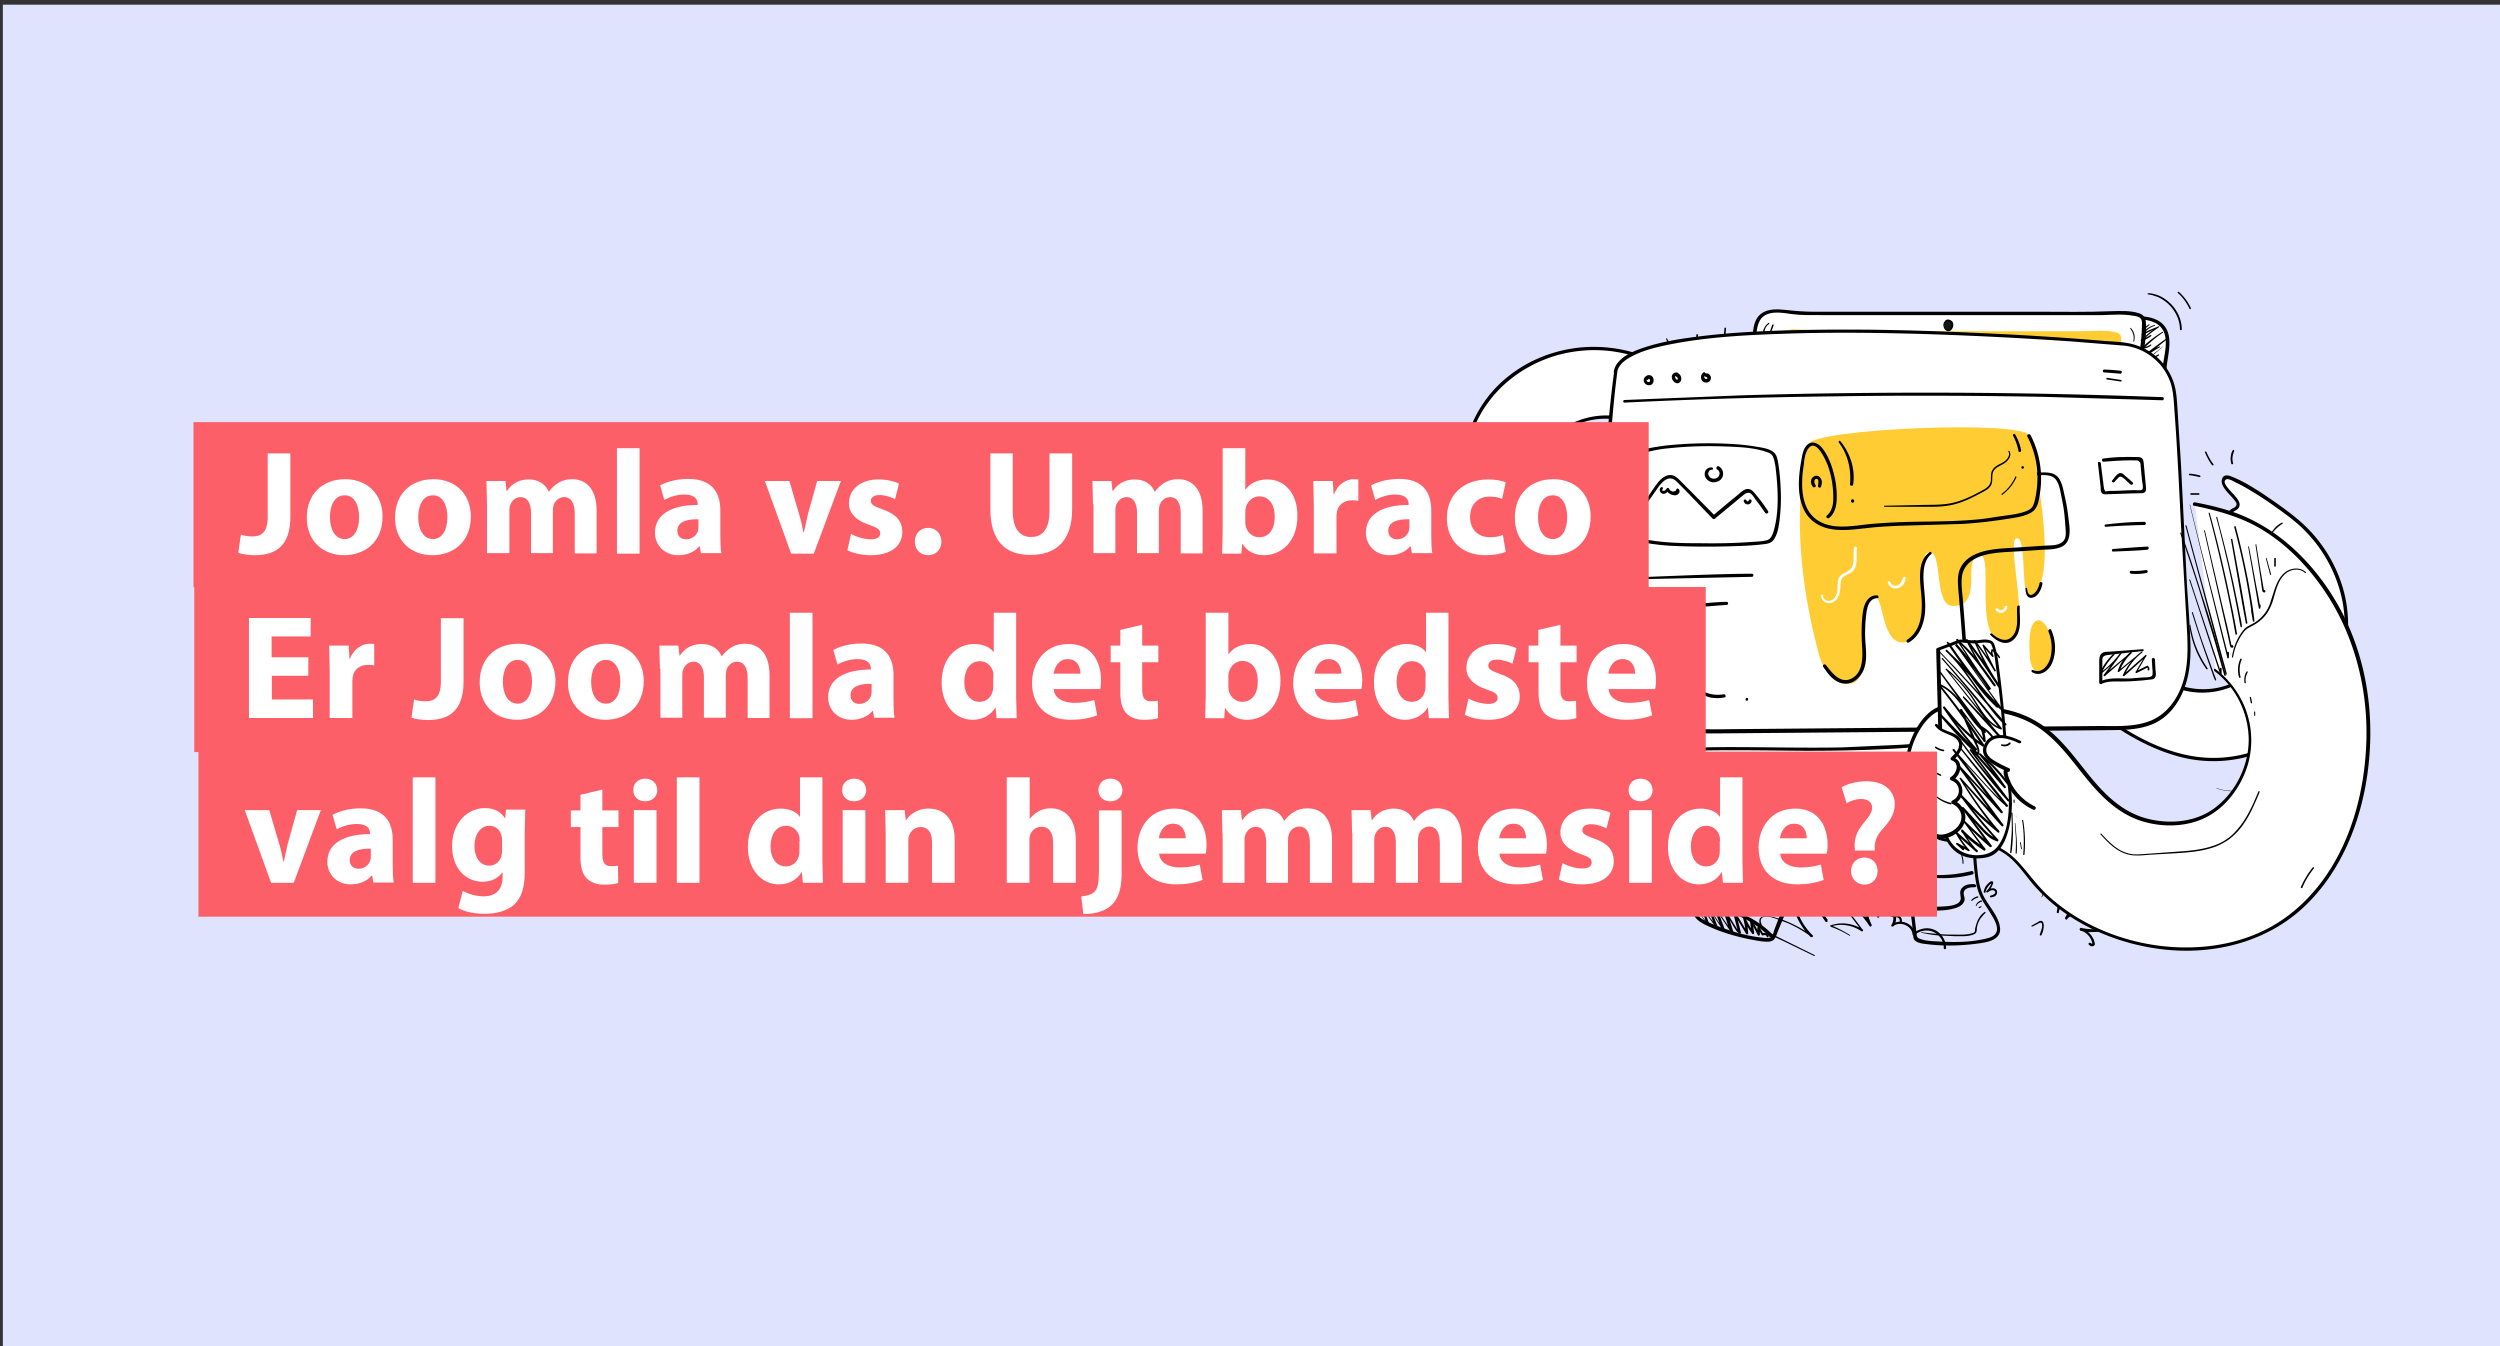 <svg xmlns="http://www.w3.org/2000/svg" viewBox="0 0 960 517" xmlns:v="https://vecta.io/nano"><rect x="0" y="0" width="960" height="517" fill="#333333" stroke="none"/><path fill="#e0e3fe" d="M1.1 1.8h960v515.6H1.1z"/><path fill="#fff" d="M618.7 196.4l12-14.2c.5-.3.6-1 .3-1.4l-.3-.3-9-9.9c6.5-6.3 15.1-10.7 23-15.1 4.6-2.6 9.2-5.1 13.9-7.5l7-3.6c1.5-.8 3.5-2.5 5.1-2.8-1.1 9.1-5.2 18.8-8.4 27.4-1.7 4.5-3.6 9-5.6 13.5-1.8 3.9-3.5 9.2-6.2 12.5-3.6-1.6-6.9-3.7-10.5-5.4-3.7 4.9-7.1 10.1-10.3 15.3-.8-.7-11-8.4-11-8.5z"/><path d="M619.1 196.8l6.3-7.3 3.1-3.7c.9-1.1 2.2-2.2 2.9-3.5 1.1-1.9-1.5-3.7-2.7-5l-6.5-7.2v.9c6.7-6.4 15.1-10.6 23.2-15.1 4.4-2.5 8.8-4.9 13.3-7.2 2.2-1.2 4.5-2.3 6.7-3.5 1.8-.9 3.5-2.5 5.6-3l-.9-.7c-1.2 9.6-5.1 18.6-8.5 27.5-1.8 4.7-3.8 9.3-5.8 13.9-1.7 3.9-3 8.1-5.7 11.4l.9-.1c-3.6-1.6-6.9-3.7-10.4-5.4-.4-.2-.9-.1-1.1.3-3.7 4.9-7.1 10.1-10.3 15.3l1.1-.3-5.6-4.2-3.5-2.6-1.3-1c-.1-.1-.7-.6-.5-.3-.6-.8-2 0-1.4.8.4.6 1.2 1 1.7 1.4l3.5 2.7 6.2 4.6c.4.2.9.1 1.1-.3 3.2-5.3 6.6-10.4 10.3-15.4l-1.1.3c3.6 1.6 6.9 3.7 10.5 5.3.3.2.7.1.9-.1 2.6-3.2 4-7.1 5.6-10.9l6-14.4c3.5-9.3 7.5-18.6 8.8-28.5.1-.5-.5-.8-.9-.7-1.9.4-3.3 1.7-4.9 2.6-2.2 1.3-4.6 2.3-6.8 3.5-4.8 2.5-9.5 5-14.2 7.7-8.1 4.6-16.6 8.9-23.4 15.4-.2.3-.2.7 0 .9l5.4 5.9 2.5 2.7c.6.7 1.2.9.9 1.9-.3.8-.8 1.3-1.3 2l-10.4 12.4c-.5.7.2 1.5.7 1z"/><path d="M621 194.4l.6 4.2c0 .1.1.2.2.2.4 0 .5-.3.5-.6v-2.1l-.1-4.2h-.2l1.6 7.8c0 .2.2.2.4.2.1 0 .2-.1.2-.3-.1-3.3-.4-6.7-.6-10l-.4.1c1 4 1.7 8.1 2.8 12.1 0 .2.2.2.4.2.1 0 .2-.1.2-.3-.1-2.9-.4-5.9-1-8.7 0-.1-.3-.1-.2 0a63.6 63.6 0 0 1 .6 8.7l.6-.1-2.9-12.1c0-.1-.1-.2-.2-.1-.1 0-.1.1-.1.2l.4 10 .6-.1-2-7.7c0-.1-.1-.1-.1-.1l-.1.1c0 1.1 0 2.2-.1 3.3 0 .3 0 3.1-.1 3.1l.2.2c-.2-1.4-.5-2.8-.7-4.2-.1-.1-.5 0-.5.2h0zm4.8-5.7c.7 5.1 1.5 10.1 2.6 15.1.1.2.2.3.4.2.1 0 .2-.2.2-.3-.1-3.1-.4-6.3-.6-9.4l-.5-9.4-.5.1 2.8 17.4.7-.2c-1.4-6.7-1.7-13.5-1-20.2h-.6a173.87 173.87 0 0 0 2.7 17.6c.1.2.3.3.5.2.1 0 .3-.2.3-.3-.2-7.9-.4-15.7-1.2-23.5-.2-2.2-.5-4.4-.8-6.5l-.6.2 3 19.8.8 5.6c.1.4.8.3.8-.1l-.5-11.1c-.1-3.7-.1-7.3-.1-11 0-2.1 0-4.2.1-6.3h-.5l1.5 21.6c.1 2.1.3 4.1.4 6.2 0 .2.2.4.4.4s.4-.2.4-.4c0-9.6-.1-19.3.7-28.9l1-8.2-.7-.1.9 25.2.3 7.1c0 .2.2.4.4.4s.4-.2.4-.4c.1-8.8.2-17.6 1.3-26.3.3-2.5.7-4.9 1.2-7.3l-.7-.1c0 8.7-.1 17.5.5 26.2l.6 7.3c0 .2.2.4.5.4.2 0 .4-.2.4-.4.5-9.1 1-18.2 2.2-27.2.3-2.5.7-5.1 1.2-7.6l-.7-.1-.2 27.1.1 7.6c0 .6.9.6.9 0-.3-9-.4-18-.2-27.1 0-2.5.1-5.1.2-7.6 0-.4-.6-.5-.7-.1-1.8 9-2.6 18.1-3.1 27.2l-.5 7.8h.9c-1.1-8.7-1.2-17.4-1.3-26.1v-7.4c0-.4-.6-.5-.7-.1-1.8 8.6-2.3 17.5-2.5 26.3-.1 2.5-.1 5-.1 7.6h.8l-1-25.2-.3-7.1c0-.4-.6-.5-.7-.1-1.5 9.6-1.8 19.3-1.9 29v8.3h.8l-1.7-21.6-.5-6.2c0-.2-.1-.3-.3-.3-.1 0-.3.1-.3.3l-.3 11.1c0 3.7 0 7.3.2 11l.3 6.3.8-.1-3.1-19.8-.9-5.6c-.1-.4-.7-.2-.6.2 1.1 7.7 1.5 15.5 1.7 23.3.1 2.2.1 4.4.2 6.6l.7-.1c-1.3-5.7-2.2-11.5-2.8-17.4 0-.2-.2-.3-.3-.3-.2 0-.3.1-.3.3-.8 6.8-.5 13.7 1 20.4.1.5.8.3.7-.2l-3-17.3c0-.3-.5-.2-.5.1l.5 9.4.5 9.4.6-.1c-1.3-5.2-2.4-10.2-3.3-15.2.1-.1 0-.1 0 0h0zm21.8-34.4l1.6 31.4.4 8.9h.8c-1.1-10.6-1-21.3.4-31.9.4-3 .9-5.9 1.4-8.9l-.6-.1.6 28 .2 8c0 .2.2.4.4.4s.4-.2.4-.4c.3-2.7.2-5.4.1-8.1l-.2-8c.1-5.3.5-10.6 1.4-15.8.5-3 1.1-5.9 1.8-8.8l-.6-.1c.3 9.7.2 19.3 0 29l-.3 8.2h.8c-.7-9.6-.3-19.2 1.2-28.6.4-2.6.9-5.3 1.5-7.9l-.7-.1c.3 7.5.3 14.9.1 22.4 0 2.1-.1 4.2-.2 6.4h.9c0-8.1.4-16.3 1.4-24.4l.9-6.9-.7-.1c.1 3.3 0 6.5-.1 9.8l-.4 9.9c-.1 1.9-.2 3.7-.4 5.6h.9c-.2-6.9.3-13.9 1.6-20.7l1.2-5.8-.7-.1c.3 7.1.2 14.2-.4 21.2h.8c-.1-6 .3-12 1.3-17.9.3-1.7.7-3.4 1.1-5l-.6-.1c.3 5.6.1 11.2-.6 16.8h.8c.4-5.3 1.2-10.5 2.3-15.6h-.8c.3 2.4.4 4.8.3 7.2 0 .2.2.4.4.4s.3-.1.4-.3c.7-2.5 1.3-5 1.7-7.5h-.7c.1.2.1.5.2.7s.3.3.5.2.3-.2.2-.4-.1-.5-.2-.7c-.1-.3-.6-.4-.7 0a102 102 0 0 1-1.8 7.5l.8.1c.1-2.5 0-5-.4-7.4a.42.42 0 0 0-.8 0c-1.1 5.2-1.9 10.5-2.3 15.8 0 .5.8.5.8 0 .6-5.6.8-11.2.4-16.8 0-.3-.5-.4-.6-.1-1.4 5.9-2.3 11.9-2.6 17.9-.1 1.7-.1 3.5-.1 5.2 0 .2.2.4.4.4s.4-.2.4-.4c.5-7.1.6-14.1.3-21.2 0-.2-.2-.3-.4-.3-.1 0-.3.1-.3.2a90.76 90.76 0 0 0-3 20.7c-.1 2-.1 4 0 6 0 .2.2.4.4.4s.4-.2.4-.4c.5-6.5.7-13.1.7-19.6V147c0-.4-.6-.5-.7-.1-1.3 8.1-2.2 16.3-2.4 24.5-.1 2.3-.1 4.7-.1 7 0 .2.2.4.4.4s.4-.2.4-.4c.2-7.5.3-14.9.1-22.4-.1-2.1-.1-4.2-.2-6.4 0-.4-.6-.5-.7-.1-2.1 9.4-3.2 18.9-3.2 28.5a112.33 112.33 0 0 0 .3 8.2c0 .2.2.4.4.4s.4-.2.4-.4c.3-9.7.4-19.3.2-29 0-2.7-.1-5.4-.2-8.2 0-.2-.1-.3-.3-.3-.1 0-.2.1-.3.2-2.6 10.4-3.7 21.1-3.3 31.8.1 3 .3 6.1-.1 9.1h.8l-.7-28-.2-8c0-.3-.5-.4-.6-.1-2 10.5-2.8 21.2-2.5 31.9.1 3 .2 6.1.5 9.1 0 .5.8.5.8 0-.2-5.3-.6-10.5-.9-15.7l-1-15.7-.6-8.9c.6-.3.2-.3.3-.1h0z"/><path d="M630.3 164.4l1.9 19 .6-.2c-1.2-2.8-1.8-5.8-2.1-8.8l-1-8.9c0-.1-.1-.2-.2-.1-.3.2-.5.6-.5 1 0 .7.1 1.3.2 2l.4 4.4.8 8.8.6-.1-1.5-7.7-1.6-7.7c0-.1-.2-.2-.3-.2s-.2.1-.2.2l.8 11.6.7-.1c-.6-3.4-1.5-6.6-2.8-9.8-.1-.3-.6-.3-.5.1.3 2.4.4 4.8.2 7.2h.7c-.2-1.9-.8-3.8-1.7-5.5-.1-.2-.3-.2-.5-.1-.1.1-.2.2-.2.3 0 .9 0 1.7-.1 2.6 0 .2.2.3.3.3.2 0 .3-.1.3-.3 0-.9.1-1.7.1-2.6l-.6.2c.8 1.6 1.3 3.4 1.6 5.1 0 .2.2.3.3.3.2 0 .3-.1.3-.3.1-2.4 0-4.8-.4-7.2l-.5.1c1.2 3.2 2.1 6.5 2.6 9.8.1.4.8.3.7-.1-.4-3.8-.7-7.7-1-11.6l-.5.1c.6 2.6 1 5.1 1.5 7.7l1.6 7.7c.1.3.6.3.6-.1l-.9-8.1-.4-3.9-.2-2.1c-.1-.5-.3-1.4.2-1.7l-.3-.1c1 6 .5 12.2 2.9 17.9.1.3.7.3.6-.1l-2.4-19.1s-.2 0-.1.1h0zm119.8 98.7c3.1 16 6.7 32.2 7.2 48.5.2 8 0 16 1 23.9.4 3.2.9 6.4 2.4 9.3 1 1.9 2.3 3.7 3.4 5.5s2.4 3.7 2.7 5.8c.4 2.5-1.5 3.7-3.7 4.2-6.1 1.6-12.9 1.6-19.2 1.2-2.1-.1-4.4-.2-6.4-.9-1.5-.5-1.4-1-1.6-2.6-.2-2-.5-4-.7-6-.9-7.7-2-15.4-3.2-23.1-2.8-17.7-6.3-35.5-11.3-52.7-.1-.3-.5-.5-.8-.4s-.5.4-.4.8a525.39 525.39 0 0 1 10.8 49.8 547.59 547.59 0 0 1 3.6 25.7c.3 2.1.5 4.2.7 6.3.1.9 0 2 .7 2.7 1.2 1.2 3.5 1.3 5 1.5 5.9.7 11.9.6 17.8-.1 3.8-.5 10.6-1 9.9-6.4-.6-4.3-4.1-7.9-6.1-11.6-1.9-3.5-2.3-7.7-2.7-11.6-.4-4.2-.5-8.5-.6-12.8-.1-4.9-.1-9.9-.5-14.8-.3-4.6-1-9.1-1.7-13.6-1.5-9.6-3.4-19.2-5.3-28.7-.2-.8-1.1-.5-1 .1h0zm-59.3-.9c-7.4 15-15.2 30.1-19.9 46.2-2.4 8.1-4.3 16.4-7.8 24.1-1.2 2.8-3.1 5.3-5.3 7.4-1.8 1.7-3.8 3.3-5.4 5.2-1.2 1.4-2.4 3.1-2.2 5.1.2 2.2 2.2 3.6 4 4.6 5.7 2.9 12.1 4.8 18.3 6 2.2.4 4.5.9 6.7.8 2.6-.2 2.7-2.1 3.6-4.2l9.6-23.3c7.5-17.3 16-34.1 25.4-50.5.2-.3.1-.7-.3-.9-.3-.2-.7-.1-.9.2-8.1 13.4-15.2 27.5-21.7 41.8l-9.2 21.3c-1.5 3.6-2.9 7.2-4.3 10.9-.4 1.1-.6 3-2 3.2-1 .2-2.2 0-3.2-.1-5.4-.6-10.8-2.2-15.9-4.1-1.9-.7-3.8-1.5-5.6-2.4-1.2-.6-2.5-1.4-3.1-2.6-1-2 .7-4.2 2.1-5.7 3.5-3.8 7.6-6.5 9.9-11.3 3.3-6.8 5.2-14.2 7.2-21.4 2.4-8.6 5.5-17 9.1-25.2 3.7-8.3 7.7-16.6 11.7-24.8.3-.4-.6-.9-.8-.3h0z"/><path fill="#fff" d="M819.5 121.9c4.2.1 9.1.6 11.5 4.2 1.8 2.6 1.4 6.1 1 9.2l-7.2 57.2-3.6 29c-.4 3.2 0 8.5-2.2 10.9s-7 2.6-9.7 1.3c-3-1.5-5.1-4.5-6.2-7.6"/><path d="M819.5 122.4c3.5.3 7.9.4 10.4 3.4 3 3.6 1.4 9.4.8 13.6l-3.8 29.6-3.7 29.5c-1.1 9.1-2.5 18.1-3.2 27.2-.1 1.8-.3 4-1.4 5.6-1.2 1.7-3.4 2.3-5.3 2.3-4.8.1-8-3.6-9.6-7.8-.4-.9-1.9-.6-1.5.4 1.3 3.5 3.5 7 7.1 8.4 3 1.2 7.2.9 9.7-1.3 2.6-2.3 2.6-6.5 2.8-9.7.3-5.1 1.2-10.3 1.8-15.4l8.5-68.2c.6-4.7 2.3-11-1.1-15-2.7-3.2-7.6-3.7-11.5-3.6a.47.47 0 0 0-.5.5c.1.3.3.5.5.5h0z"/><path fill="#fff" d="M815.4 235.1c1.2 2.9 1.2 6.1-1.2 8.6-1.3 1.4-3.1 2.1-4.6 3.2-1.6 1.2-3 2.7-4.3 4.2-9.2 10.3-18.7 20.4-28.6 30-9.9 9.5-18.5 18.8-32.8 19.4-42 1.7-84 2.3-126 1.7-2.7 0-5.5-.1-8-1.2-3.8-1.8-6.1-5.7-8.1-9.4-.9-1.7-1.9-3.8-1.2-5.6.6-1.5 2.1-2.3 3.5-3l43.4-22.4c9.4-4.7 18.9-9.5 28.9-12.8 37.5-12.6 78.1-3.6 115.7-15.6 3.8-1.2 7.4-2.7 11.3-3.7 2.8-.7 5-1.1 7.4.7 1.9 1.4 3.6 3.5 4.6 5.9z"/><path d="M814.9 235.2c1.6 4.1.3 7.6-3.4 9.9-3.1 1.9-5.3 4.2-7.7 6.9-5.4 6-11 12-16.6 17.8-5.2 5.4-10.5 10.6-15.9 15.7-4.6 4.4-9.4 8.6-15.2 11.4-6.9 3.3-14.4 3.1-21.8 3.3l-24.8.7-50.3.7h-24.8c-4.2 0-8.5-.1-12.7-.1-3.9 0-8.4.4-11.9-1.4-3-1.6-5-4.6-6.6-7.5-.9-1.6-2.2-3.5-2.1-5.4.2-2.2 2.3-3.1 4-4l21.6-11.3 22.3-11.3c7.2-3.6 14.5-7.2 22-10.1 14.7-5.7 30.2-8.1 45.8-9.2 15.3-1.1 30.6-1.1 45.8-2.7 7.5-.7 14.9-2 22.2-3.7 3.8-.9 7.4-2.1 11.1-3.3 3.4-1.2 7.3-3.1 10.9-3 3.8.1 6.6 3.8 8 6.9.3.7 1.4.1 1.1-.6-1.2-2.8-3.5-5.8-6.5-7-3.1-1.3-6.6.1-9.5 1-3.9 1.3-7.8 2.8-11.8 3.9s-8 2-12 2.8c-16.1 2.9-32.6 3.2-48.9 4-16.2.8-32.5 2-48 6.8-16.1 4.9-31.1 13.3-46 20.9l-23.2 12-5.7 3c-1.3.7-2.8 1.4-3.8 2.7-2 2.6-.2 5.7 1.1 8.1 1.5 2.8 3.2 5.6 5.8 7.5 2.8 2.1 6.3 2.5 9.8 2.5 8.7.2 17.4.2 26.1.2 17.8.1 35.6-.1 53.4-.5l26.5-.7c4.4-.1 8.7-.3 13.1-.5 4-.2 8.2-.1 12.1-.8 13.5-2.4 23.2-13.7 32.5-22.8 6.1-6 12-12.2 17.8-18.6 2.9-3.1 5.6-6.4 8.6-9.5 1.3-1.4 2.8-2.6 4.5-3.5 1.3-.8 2.7-1.7 3.6-3.1 1.7-2.5 1.6-5.4.5-8.1-.3-.8-1.2-.6-1 0z"/><path fill="#fff" d="M809.1 228.7c-.5.5-1 .9-1.6 1.2-2.6 1.1-7.3.2-10.1.2-5.6 0-11.2-.2-16.8-.2h-66.7-30.2c-5.4 0-19 2.5-21.6-3.7-.5-1.3-.4-2.7-.2-4l7.8-58.4 3.9-30.8c.4-3.5.1-9 2.8-11.6 3.9-3.7 11.4-1.1 16.1-1.1h27.3 85.7c4 0 8-.5 12-.1 5.8.7 6.2 1.1 5.9 6.2-.5 9.3-2.3 18.7-3.5 28l-8.3 65.7c-.3 2.6-.5 6.4-2.5 8.6z"/><path d="M808.6 228.2c-2.5 2.5-6.9 1.4-10.1 1.2-4.2-.3-8.5-.2-12.7-.2-8.9-.1-17.8 0-26.7 0h-54.3c-7.9 0-16-.4-23.9.1-4.8.3-10.3 1.1-15-.5-1.1-.3-2-1-2.8-1.8-1.3-1.6-1-3.6-.7-5.5l1.9-14.1 3.6-26.5 3.5-26.7c1.1-8.3 2.4-16.6 3-25 .2-3.3.7-7.1 4.1-8.5 2.9-1.2 6.5-.5 9.5-.1 3.7.5 7.4.4 11.1.4h13.3 54 27.1 13.7c4.1-.1 8.2-.5 12.3.3.8.1 1.9.3 2.5 1s.6 1.8.5 2.7c0 4.1-.6 8.2-1.1 12.3l-3.6 26.6-6.9 54c-.1 3.2 0 7.6-2.3 10.3-.5.7.4 1.6 1 1 2-2.4 2.3-5.6 2.6-8.6l1.8-14.1 3.6-28.7 3.7-29.1c.7-4.5 1.4-9 1.9-13.5.5-3.7 1.2-7.8.8-11.6-.2-1.7-1-2.8-2.6-3.3-3.3-1.1-7.2-.9-10.7-.8-9.5.4-19 .2-28.4.2h-57.2-28.7c-3.6 0-7.2-.3-10.8-.7-2.9-.3-6.2-.5-8.8 1.1-2.5 1.5-3.3 4.3-3.6 7-.5 3.8-.7 7.6-1.2 11.4l-3.6 28.4-3.9 29-1.9 13.9c-.6 4.5-1.5 9-1.8 13.5-.3 5.8 5.2 7.4 10 7.6 2.8.1 5.5 0 8.3-.2 3.1-.2 6.1-.2 9.2-.2H746h28.5c8.7 0 17.6-.2 26.3.5 3 .2 6.3.5 8.6-1.8.3-.3.2-.7 0-1-.1-.2-.5-.2-.8 0z"/><path fill="#fc3" d="M801.6 217.7c-.4.4-.9.8-1.4 1-2.3.9-6.5.2-9 .2-5 0-9.9-.2-14.9-.2h-59.1-26.8c-4.7 0-16.9 2.1-19.2-3.1-.5-1.1-.4-2.2-.2-3.4l7-48.7 3.5-25.7c.4-2.9.1-7.5 2.5-9.7 3.5-3.1 10.1-.9 14.3-.9h24.3 76c3.6 0 7.1-.4 10.7-.1 5.1.6 5.5.9 5.2 5.2-.5 7.8-2.1 15.6-3.1 23.4l-7.4 54.8c-.5 2.2-.7 5.4-2.4 7.2z"/><path fill="#fff" d="M749.9 283.5c-7.7 3-17.5 3-25.7 3.5-9.5.6-19 .8-28.5.8-18.7 0-37.4-.6-56 .4-9.7.5-19.5 1.5-29.1.1-2.4-.4-4.8-.9-7.2-1.6-2.3-.7-3.8-.9-2.8-3.1 1.5-3.1 6.9-5 9.4-7.3l8-7.6 19.4-18.4c5.6-5.3 10.5-11.2 16.5-16.1 3.1-2.5 6.4-4.8 10.2-6.2 4-1.5 7.4-1.1 11.5-1.1h111.3c7.2 0 15.2-.7 22 1.9.3.1.5.2.6.4.2.4-.2.9-.6 1.1-11.7 9.3-22.3 19.7-33.1 30l-16.9 16.1c-2.3 2.2-4.5 4.8-7.2 6.3-.7.3-1.2.5-1.8.8z"/><path d="M749.7 282.8c-6.4 2.4-13.4 2.8-20.1 3.2l-22.3 1c-15.7.3-31.4-.2-47.1-.1-7.7.1-15.5.3-23.2.7-7.8.5-15.6 1.1-23.4.3-3.8-.4-7.6-1.2-11.3-2.3-.6-.2-1.3-.3-1.3-1.1 0-.6.6-1.4 1-1.8.9-1.1 2.1-1.9 3.3-2.6 2.2-1.4 4.3-2.6 6.1-4.4l8.1-7.7 17.4-16.5c5.1-4.9 9.8-10.3 15.1-15 5.5-4.9 11.6-9.1 19.2-9.2h23 94.2c3.4 0 6.9-.2 10.3 0 1.8.1 3.7.3 5.5.6.8.1 1.6.3 2.3.5.4.1.8.2 1.1.3.3-.1.6.2.7.5.3.3.2.6-.4.7-1 1.2-2.8 2.3-4 3.3-1.5 1.2-3 2.5-4.4 3.8-2.8 2.4-5.5 4.9-8.2 7.4L758 276c-2.6 2.8-4.9 5.4-8.3 6.8-.8.3-.4 1.6.4 1.3 3.2-1.3 5.5-3.5 7.9-5.9 2.9-2.9 5.9-5.7 8.9-8.5l17.7-16.8 17.4-16 4.5-3.8c1-.8 3.3-2 3.7-3.3.8-2.4-4.5-2.9-5.9-3.2-7.2-1.3-14.8-.6-22.2-.6H681.4c-3.9 0-7.8-.2-11.7 0a21.74 21.74 0 0 0-9.3 2.7c-6.6 3.5-11.9 8.9-17 14.2-5.5 5.7-11.3 11.1-17 16.6l-9.2 8.7c-2.8 2.7-5.5 5.7-8.5 8-2.1 1.6-4.5 2.6-6.5 4.3-1.2 1-3.4 3.2-2.4 5 .4.6 1.1.9 1.7 1.2 1.8.6 3.7 1.1 5.5 1.5 3.8.8 7.7 1.2 11.6 1.3 8.3.3 16.5-.6 24.8-1 16.7-.7 33.5-.3 50.2-.2 8.2 0 16.3-.1 24.5-.4 7.3-.3 14.7-.6 21.9-1.5 3.4-.4 6.8-1.2 10-2.4.8-.2.5-1.5-.3-1.2z"/><path fill="#fff" d="M762.3 261.7c8.8-8.3 17.3-16.8 26.8-24.3.3-.2.6-.6.5-.9-.1-.2-.3-.3-.5-.4-5.5-2.1-12-1.5-17.8-1.5h-90.2c-6.2 0-13-.1-17.7 4.4l-13.7 12.9c-2.5 2.4-6 4.8-7.7 7.9-.6 1.1-.6 2.7.3 3.5.5.4 1.1.7 1.8.9 12.7 3.7 26.8.9 39.8 1.5 14.5.6 29.7-1.5 44.2-2.2l24.5-1.2c1.6-.2 8.5.5 9.7-.6z"/><path d="M762.7 262.1c8.3-7.9 16.4-15.9 25.3-23.1.9-.7 3.2-2 1.8-3.3-.6-.6-1.8-.7-2.6-.9-1.1-.3-2.2-.5-3.4-.7-5.4-.7-11-.3-16.4-.3h-72.7c-5.7 0-11.4-.1-17.1 0-4.3.1-8.8.5-12.6 2.8-2.1 1.3-3.8 3.2-5.7 4.9l-6.6 6.2c-1.9 1.8-3.8 3.6-5.8 5.3-1.7 1.4-3.4 2.9-4.7 4.7-1 1.4-2 3.2-1.1 5s3.4 2.2 5.1 2.6c5.2 1.2 10.7 1.4 16 1.3 5.6-.1 11.1-.5 16.7-.6 5.7-.1 11.4.3 17.1 0 11.6-.4 23.2-1.7 34.8-2.3l18-.9c3.6-.2 7.2.1 10.8-.1 1.2.2 2.3.1 3.1-.6.7-.5-.3-1.5-1-1-.9.7-2.9.4-4 .4-1.5 0-3-.1-4.6-.2-4.9 0-9.9.5-14.9.7-10.7.5-21.3 1.3-32 2.1-5.3.4-10.6.7-15.9.7-5.2 0-10.3-.3-15.5-.1s-10.3.5-15.5.5c-5 0-10.4-.3-15.2-1.9-6-2 3.5-9.1 5.5-10.9l11.6-11c1.8-1.7 3.5-3.5 5.7-4.6 2.1-.9 4.3-1.5 6.6-1.7 4.9-.5 10-.2 14.9-.2h66.1 18.3c2.8 0 5.6-.1 8.5 0 1.5.1 3.1.3 4.6.6.5.1 1 .2 1.4.4.3.1.6.2.8.3.5.3.4.6-.2.8-.3.4-1.1.9-1.5 1.2-.7.5-1.3 1.1-2 1.6l-3.4 2.9a164.76 164.76 0 0 0-6.2 5.6l-13.2 12.5c-.4 1 .5 1.9 1.1 1.3zm-11.6 25.2c.8 3.9.8 8 0 11.9-.1.8 1.1 1.1 1.2.3.7-4.1.5-8.4-.4-12.5 0-.5-.9-.2-.8.3h0zm-87-45.3c30.6-1.8 61.2 1.4 91.9 1 8.6-.1 17.2-.4 25.8-1.4.9-.1.9-1.5 0-1.4-15.3 1.4-30.5 1.6-45.8 1.2l-46-1.2c-8.6 0-17.2.2-25.8.8-.7.1-.7 1-.1 1h0z"/><path d="M655 249.3c4-.1 7.9.8 11.8 1.4 3.6.5 7.1.8 10.7.9 7.7.2 15.4-.3 23.2-.5 15.8-.4 31.5-.5 47.3-.2 8.9.1 17.8.4 26.7.7 1 0 1-1.5 0-1.5-15.8-.6-31.5-.9-47.3-.8-7.9 0-15.8.2-23.6.4-7.7.2-15.5.7-23.3.7-4.4 0-8.7-.2-13.1-.8-4.2-.6-8.3-1.5-12.5-1.3-.6-.1-.6 1 .1 1h0zm-8.8 8.2l91.4.6 25.9.1c.9 0 .9-1.4 0-1.4l-91.4-.2-25.9.1c-.2 0-.4.2-.4.4s.2.4.4.4h0zm33.1-22.4c-1.7 1.5-3 3.5-3.3 5.8-.1.7 1 .8 1.2.2.6-2 1.3-3.8 2.9-5.2.4-.6-.3-1.3-.8-.8h0zm15-.9c-.9 1.6-1.6 3.2-2 5-.2.8 1.1 1.2 1.3.4.4-1.6.9-3.2 1.7-4.7.4-.8-.6-1.4-1-.7h0zm21.5.9c-1.5 1.7-2.5 3.7-3.1 5.9-.2.8 1 1.2 1.3.3a15.3 15.3 0 0 1 2.7-5.6c.2-.4-.5-1-.9-.6zm27.1.3c-1.2 1.7-2.1 3.6-2.9 5.6-.3.8 1 1.1 1.2.3.6-1.9 1.5-3.7 2.5-5.4.5-.5-.4-1-.8-.5zm21.6 0c-1.4 1.8-2.4 3.8-3.1 5.9-.3.8 1 1.1 1.2.3.7-2 1.7-3.9 2.9-5.6.4-.6-.6-1.1-1-.6h0zm14 1c-.5 1.1-1 2-1.8 2.9-.4.5.3 1.2.7.7a14.36 14.36 0 0 0 1.9-3.1c.3-.6-.5-1.1-.8-.5h0z"/><path d="M749.4 243.8c-1.4 1.3-2.4 3-2.9 4.8-.2.7.9 1.2 1.2.5a25.95 25.95 0 0 1 2.6-4.6c.4-.5-.5-1.2-.9-.7h0zm-71.7 438.5l-4.8 7.2c-.5.8.8 1.6 1.3.8l4.5-7.4c.5-.7-.5-1.3-1-.6h0zm20-438.6l-2.1 4.6c-.3.6.6 1.1.9.5l2.1-4.6c.3-.6-.6-1.1-.9-.5zm-17.3-1.7l-3.7 4.7c-.4.5.5 1.2.9.7l3.7-4.7c.3-.5-.5-1.2-.9-.7h0zm-11 9.2c.5 1.5.3 3.2-.6 4.6-.3.5.5 1.2.9.7 1.3-1.6 1.4-3.8.4-5.6-.1-.2-.4-.3-.6-.1-.1.1-.1.2-.1.4h0zm33.5.1a11.05 11.05 0 0 0-2.3 5.3c-.1.7 1 1.1 1.1.3.3-1.8 1-3.5 2-5 .5-.7-.4-1.2-.8-.6h0zm31-.6l-2.7 6.1c-.2.6.8 1 1.1.4l2.6-6.2c.2-.5-.8-.9-1-.3h0zm23.3 1.3l-1.2 3.3c-.3.7.9 1 1.1.3l1.2-3.3c.2-.7-.9-1-1.1-.3zm-99.4 5.9c-1.1 1.8-1.8 3.9-2 6.1-.1.8 1.3.8 1.3 0 .1-1.9.7-3.8 1.7-5.5.2-.3 0-.6-.2-.8-.3-.1-.6-.1-.8.2zm18.3 0a11.96 11.96 0 0 0-2 6.1c0 .8 1.2.8 1.3 0 .2-1.9.8-3.8 1.8-5.5.3-.6-.7-1.2-1.1-.6h0zm18.9.1l-2.2 4.8c-.3.7.8 1.4 1.1.6l2.1-5c.2-.6-.7-1-1-.4h0zm16.3 1.6l-1 3.9c-.2.7 1 1.1 1.2.3l.9-4c.1-.6-1-.9-1.1-.2h0zM735 257c-1 .9-1.5 2.4-1.2 3.7.2.8 1.3.4 1.2-.3-.1-.9.2-1.9.8-2.6a.61.61 0 0 0 0-.8c-.3-.2-.6-.2-.8 0h0zm13.1 1.2c-.6 1.1-1.2 2.3-1.6 3.5-.2.7.8 1.1 1.1.5.6-1.1 1-2.2 1.5-3.4.3-.7-.7-1.3-1-.6h0zm44.8-24.9c1.3 1 3.3 1.4 4.7.4 1.3-.9 1.8-3.3.6-4.5-1.1-1.1-3.1-.9-4.5-.4-2.2.8-2.7 3.2-.8 4.6.6.4 1.4-.6.8-1-2.2-1.8 2.5-3.6 3.6-2.1.6.8 0 2.2-.9 2.6-1 .4-2 0-2.9-.5-.4-.2-1.1.5-.6.9zm-123.2 35.4l-6.1 9.2c-.2.3-.1.7.2.9 0 0 .1 0 .1.1 5.4 1.1 10.8 1.4 16.3 1.4 5.4 0 10.9-.7 16.3-.4 4.7.2 9.4.7 14-.6 1-.3 2.5-.6 3.3-1.2s1.4-2.1 1.9-2.9c1.6-2.4 3.3-4.8 5.1-7.1.5-.7-.4-1.7-1-1-1.5 1.9-2.9 3.8-4.3 5.8l-2.1 3.2c-1 1.2-2.4 1.6-3.9 2-4.6 1.1-9.3.5-14 .3-5-.2-10.1.4-15.1.5-5.5.1-10.9-.4-16.3-1.3l.4 1 5.9-9.3c.6-.7-.3-1.2-.7-.6h0zm-3.7-48.4a5.53 5.53 0 0 0 .9 3c.2.3.7 0 .5-.3-.5-.8-.9-1.7-.9-2.7 0-.1-.1-.2-.2-.2-.2 0-.2.1-.3.2h0zm3.7 2.3c.1 0 .2-.1.2-.2s-.1-.2-.2-.2-.2.1-.2.2c.1.1.1.2.2.2zm155.5-98.1l-2 1.5c-.1.1-.1.2-.1.3s.2.1.3.1l1.9-1.5c.2-.2 0-.5-.1-.4h0zm2.1.3c-2 .6-3.7 1.8-4.9 3.5-.2.2.2.5.4.4 1-.6 2-1.1 3.1-1.6 1-.6 2.1-1.1 3.2-1.5l-.1-.3a22.55 22.55 0 0 0-3.6 2.4l-3.3 2.8c-.2.2 0 .6.3.5 1.3-.5 2.5-1.1 3.6-1.9.3-.2 0-.6-.3-.4-1.1.7-2.3 1.3-3.5 1.7l.3.5c1-1 2.1-1.9 3.2-2.8s2.3-1.7 3.4-2.5c.2-.1 0-.3-.2-.3-.6.3-1.2.5-1.7.7l-1.5.6-3.2 1.5.4.4a8.92 8.92 0 0 1 4.5-3.4c.3.1.2-.3-.1-.3h0z"/><path d="M830.4 127.4a45 45 0 0 0-7.8 6c-.1.1-.1.3 0 .4.1 0 .1.1.2.1 1.2-.1 2.3-.5 3.2-1.2.2-.2 0-.6-.2-.4-.9.6-1.9 1-2.9 1.1l.2.5c2.3-2.3 4.8-4.4 7.5-6.2 0-.2-.1-.3-.2-.3h0zm1.3 2.7c-3.4 2.4-6.7 5-10.1 7.5-.4.3 0 .9.4.6 1.2-.8 2.3-1.7 3.6-2.5 1.2-.8 2.4-1.6 3.7-2.3.1-.1.1-.2.1-.3-.1-.1-.2-.1-.2-.1-2.6 1.3-5.1 2.8-7.4 4.6l.4.6 9.8-7.8c0-.2-.2-.4-.3-.3h0zm-1.1 2.9l-9.2 7.3c-.2.1-.2.3-.1.5s.3.2.5.1l3.6-2.2 3.6-2.2c.1-.1.1-.2.1-.3-.1-.1-.2-.1-.3-.1l-3.7 2-3.7 2.1.4.5c2.9-2.6 5.9-5.1 8.9-7.7.1.1 0 0-.1 0h0zm-1 4.3c-3.3 2.2-6.3 4.7-8.9 7.7-.2.3.1.8.4.5 3.1-2.1 6.4-4.1 9.9-5.6l-.2-.4c-4 2.8-7.7 6.2-11 9.9-.3.3.1.9.5.6 1.7-1 3.3-2.1 5-3.2 1.5-1 3.2-2 4.9-2.5l-.2-.4-6 5.2c-1 .9-1.9 1.8-2.8 2.7-.7.7-1.8 1.5-1.8 2.7 0 .2.2.4.4.4h.2l4.8-3.2c1.6-1.1 3.3-2 5.1-2.8l-.3-.4c-3.2 2.8-6.3 5.7-9.2 8.7-.2.2 0 .7.4.6 1.9-.7 3.8-1.7 5.4-3 .2-.2-.1-.5-.3-.4-1.6 1.1-3.4 2-5.3 2.7l.4.6a126 126 0 0 1 9.1-8.8c.2-.2-.1-.5-.3-.4-1.8.8-3.5 1.6-5.2 2.6s-3.3 2.1-4.9 3.2l.6.3c0-.6.4-1 .8-1.4l1.3-1.3 2.6-2.6c1.8-1.7 3.6-3.4 5.5-5 .2-.2 0-.5-.2-.4-1.8.5-3.5 1.3-5 2.3-1.7 1-3.4 2.1-5.2 3.2l.5.6c3.2-3.7 6.7-7.1 10.6-10 .1-.1.1-.2.1-.3-.1-.1-.2-.1-.3-.1-3.4 1.6-6.8 3.3-10 5.4l.4.5c1.2-1.5 2.5-2.9 3.9-4.3 1.2-1.4 2.7-2.7 4.3-3.9.1 0 0-.1 0 0h0zm-3 18c-3.1 2.5-6 5.2-8.9 8-.1.1-.1.3 0 .5h.1c.6.3 1.1-.1 1.6-.4.7-.5 1.4-.9 2.1-1.4 1.4-.9 2.7-1.8 4-2.8.2-.1 0-.4-.2-.3-1.2.7-2.4 1.5-3.7 2.3-.6.4-1.2.7-1.7 1.1l-.9.6c-.3.2-.7.5-1 .4l.1.5c2.7-2.9 5.6-5.6 8.6-8.2.3-.2.1-.4-.1-.3h0z"/><path d="M826.9 158.6c-2.7 2.4-5.3 4.9-7.9 7.4-.3.2.1.7.4.5.6-.4 1.2-.9 1.8-1.4.3-.2 0-.7-.3-.5l-1.9 1.3.4.5a138.07 138.07 0 0 0 7.5-7.8c.1.1.1 0 0 0h0 0zm.8 1.9c-3.7 3-7 6.4-10.1 10-.3.3.2.8.5.5a79.54 79.54 0 0 1 9.9-10.2c.2-.2-.1-.5-.3-.3h0zm.4 4.1c-3.6 3.5-7.3 7-11.1 10.2-.3.3.1.8.4.5 2.3-1.5 4.5-3.1 6.6-4.9.2-.1-.1-.4-.2-.3l-6.7 4.6.4.5 10.8-10.5c.1-.1.1-.2 0-.3 0 .1-.1.1-.2.2h0z"/><path d="M826.9 168.5a47.59 47.59 0 0 0-9.4 8.5c-.2.3.1.7.4.5l4.7-3 4.7-3.1-.3-.4c-3.6 2.8-6.8 6-9.7 9.5-.1.1-.1.4 0 .5s.3.1.5 0c1.3-1.2 2.8-2.2 4.2-3.2 1.5-1 3-1.9 4.7-2.6l-.2-.3-10.5 10.8c-.3.3.1.9.5.6 3-2.3 6.3-4.2 9.8-5.6l-.3-.5-10.3 9.9c-.3.3.1.8.5.6l9.1-4.9-.4-.5-9.4 9.6c-.2.2-.1.4 0 .6.1.1.3.1.5.1 2.7-1.3 5.3-2.8 8-4.1l-.4-.5-9.4 9.7c-.3.3.1.8.5.6 1.4-.9 2.8-1.9 4.3-2.7a21.83 21.83 0 0 1 4.7-2.1l-.2-.4c-2.8 3.2-5.8 6.3-8.9 9.3-.1.2-.1.4 0 .5s.3.1.4.1c2.9-1.8 6-3.3 9.3-4.6l-.3-.5c-3.3 3.6-6.8 7-10.4 10.3-.1.2-.1.4 0 .5s.3.1.5.1c2.8-1.8 5.7-3.3 8.7-4.5l-.4-.5c-2.7 3.4-5.6 6.6-8.8 9.6-.4.4.2.9.6.6 1.9-1.6 4.1-2.7 6.4-3.4l-.4-.7L812 223c-.2.2-.1.4 0 .6.1.1.3.1.5.1 2-.9 3.8-2.1 5.5-3.5.4-.3-.2-.8-.5-.5-1.6 1.3-3.4 2.4-5.4 3.3l.5.6 8.2-10.1c.1-.2.1-.4 0-.6-.1-.1-.2-.1-.4-.1-2.5.7-4.8 1.9-6.8 3.6l.6.6c3.1-3 6-6.3 8.7-9.8.2-.2 0-.7-.3-.6-3.1 1.2-6.1 2.7-8.9 4.5l.5.6c3.6-3.3 7-6.9 10.3-10.4.2-.2 0-.6-.3-.5a43.42 43.42 0 0 0-9.5 4.5l.5.6c3-3 5.9-6.2 8.7-9.5.1-.1.1-.3 0-.4s-.2-.1-.2-.1c-1.7.5-3.3 1.1-4.8 1.9s-3 1.8-4.5 2.7l.5.6 9.3-9.8c.1-.1.1-.3 0-.4s-.2-.1-.4 0c-2.7 1.4-5.4 2.6-8.1 4l.5.6 9.3-9.7c.1-.1.1-.3 0-.5-.1-.1-.3-.1-.4 0l-9.2 4.8.5.6 10.1-10c.2-.2 0-.6-.3-.5-3.6 1.4-6.9 3.3-10 5.6l.5.6 10.3-11c.1-.1.1-.2 0-.3s-.1-.1-.2 0c-1.7.7-3.3 1.5-4.9 2.4-1.5 1-3 2-4.3 3.2l.5.5c2.9-3.5 6-6.8 9.5-9.7.2-.2-.1-.5-.3-.3-1.5 1-3.2 1.9-4.8 2.9l-4.7 3 .4.5c2.6-3.3 5.7-6.2 9.1-8.7-.1-.3-.2-.6-.4-.4h0zm-9.4 52.9l-6.9 6.3.5.5c1.4-1.3 2.8-2.4 4.4-3.4 1.5-1.1 3.2-1.9 5-2.6l-.3-.2c.2.4-.4.8-.7 1-.3.3-.7.6-1 .9l-2 1.8-4.1 3.4.6.6c2.3-2 4.7-4.3 7.7-5.3l-.3-.5-6.2 6c-.2.2-.1.4 0 .6.1.1.3.1.5.1l4.4-2.8-.4-.4a15 15 0 0 1-3.4 3.7c-.4.3.1.8.5.6.8-.5 1.7-.8 2.7-1l-.4-.5c-.4.7-.7 1.5-.9 2.3 0 .2.1.4.2.4.3.1.6 0 .9-.1.1-.1.2-.3.1-.4s-.2-.2-.4-.1c-.1.1-.3.1-.4 0l.2.4c.2-.8.4-1.5.8-2.2.1-.2 0-.4-.1-.4h-.2c-1 .2-2 .5-2.9 1l.5.6c1.3-1.2 2.4-2.5 3.4-4 .1-.2 0-.4-.1-.4-.1-.1-.2-.1-.3 0l-4.5 2.7.5.6 6-6.2c.2-.2 0-.6-.3-.5-1.5.5-3 1.3-4.3 2.2l-3.8 3.1c-.4.4.2.9.6.6l4.6-4 2.2-2c.5-.5 1.3-1.1 1-1.9-.1-.1-.2-.2-.3-.1l-2.7 1.1c-.9.4-1.7.9-2.5 1.4-1.6 1-3.2 2.2-4.5 3.6-.3.3.2.9.5.5l6.7-6.5c-.1-.3-.4-.6-.6-.5h0zm-16.4 26c-.2-1.3-.7-3.6-2.5-2.8-.8.4-1.5.9-2.1 1.5l-3.4 3.2-3.8 4c-.1.1-.1.3 0 .5l.1.1c.7.2 1.3.6 1.7 1.2.3.5.8.8 1.3.8.6-.1 1.2-.3 1.6-.7.6-.4 1.1-.9 1.7-1.4l3.4-3.1 1.6-1.6c.4-.5.6-1.2.4-1.7 0-.3-.4-.2-.4.1.1.4 0 .8-.2 1.2-.2.2-.4.5-.6.7l-1.5 1.4-3 2.7-1.6 1.3c-.5.3-1.1.7-1.7.5-.5-.2-.7-.9-1.1-1.2-.4-.4-.9-.6-1.5-.8l.1.6 6.1-6.1 2.3-2.1c.4-.3 1-.8 1.5-.6.3.2.5.4.6.8.2.6.4 1.2.5 1.8.2 0 .5-.1.5-.3zm3.6-6.9a1.69 1.69 0 0 0-1-.3c-.3.1-.6.2-.7.5-.4.5-.4 1.2-.2 1.8.3.6.9 1.1 1.6.9.6-.2 1-.6 1.1-1.2.1-.3.1-.7 0-1-.2-.3-.5-.5-.8-.7-.1-.1-.3-.1-.4.1s0 .3.1.4h0 0l.1.1.1.1s.1.1.1.2v.1c0 .1 0-.1 0 0v.1.2.1s0-.1 0 0v.1.2.1s0 .1 0 0 0 0 0 0c0 .1 0 .2-.1.3 0 0 0 .1 0 0s0 0 0 0c0 .1-.1.1-.1.2v.1c0 .1 0 0 0 0l-.1.1-.1.1h0l-.1.1c-.1 0 .1 0 0 0h-.1-.1c-.1 0 .1 0 0 0h-.1c-.1 0 0 0 0 0h-.2-.1-.1 0c-.1 0-.1-.1-.2-.1l-.1-.1v-.1c0-.1-.1-.1-.1-.2s0 .1 0 0v-.1-.2-.1-.1-.2-.1c0-.1 0 0 0 0v-.1-.2-.1c0-.1 0 .1 0 0s.1-.1.1-.2 0 0 0 0l.1-.1.1-.1h0 .1c-.1 0 0 0 0 0h.1c.1 0-.1 0 0 0h.1.1c.1 0 .1 0 .2.1h0s.1 0 .1.1c.1.1.3 0 .3-.1.5-.5.4-.6.3-.7h0zm-136.2 34.9l9 .6 9.1.3c6 .1 12 .1 18-.1 1.7-.1 3.4-.1 5.1-.2s3.4-.1 5.1-.3c.4 0 .5-.7 0-.7l-9 .4-9.1.2c-6 .1-12 0-18-.2l-10.2-.4c-.2.1-.2.3 0 .4h0zm17.6 1.2c-.4.4-.7.8-.9 1.3s-.4 1-.4 1.6c0 .2.1.3.3.3s.3-.1.3-.3c.1-.9.5-1.8 1.1-2.6 0-.2-.3-.5-.4-.3h0z"/><path d="M793.8 231.1c-.1.4-.1.9.1 1.3a1.59 1.59 0 0 0 1 .8c.1 0 .2 0 .3-.1 0-.1 0-.2-.1-.3-.1 0-.2-.1-.2-.1s-.1-.1 0 0h-.1l-.1-.1-.2-.2v-.1s0-.1-.1-.1c0 0 0-.1-.1-.1v-.1c0-.1 0-.2-.1-.2v-.1-.1-.1c0-.1 0 .1 0 0v-.1c0-.1 0-.3-.2-.3 0-.2-.2-.2-.2 0h0zm-44 60.9c0 1.3-.1 2.6-.4 3.9-.2 1.3-.5 2.5-.8 3.7 0 .2.1.3.2.3s.3-.1.3-.2c.3-1.3.6-2.5.7-3.8l.2-4c0-.1-.1-.2-.2-.2s0 .2 0 .3h0zm-2.2 2.8c-.1.7-.2 1.4-.4 2-.2.7-.4 1.3-.5 2 0 .1.1.3.2.3s.3 0 .3-.2c.2-.7.4-1.3.5-2l.3-2.1c0-.1-.4-.2-.4 0h0zm-2.4 1.8l-.6 1.5c0 .1 0 .2.1.2s.2 0 .2-.1c.2-.5.3-1 .5-1.6 0-.1 0-.2-.1-.2 0 0-.1.1-.1.2h0zm-3.7 1.6c.1-.1 0-.1 0-.1-.1 0-.1 0 0 .1-.1 0-.1 0 0 0zm-.8.2c.1 0 .3-.1.2-.3 0-.1-.1-.2-.2-.2s-.3.1-.2.3c-.1.1.1.2.2.2zm14-4.9c-.3.7-.7 1.7.2 2.1.4.2.9-.1 1.3-.2.6-.2 1.1-.5 1.7-.8l6.4-3.6c.2-.2 0-.6-.2-.4l-5 2.8-2.5 1.2c-.4.2-1 .6-1.4.5-.7-.2-.4-1.1-.2-1.5 0-.1-.2-.2-.3-.1h0zm15.5-8.3l.8-.6.1-.1v-.1c-.1-.1-.2-.1-.3-.1l-.8.6-.1.1v.1c.1.1.3.2.3.1h0zm-167.1 4.2l3.7 6.3c.9 1.5 2 3.6 4 3.7.2 0 .3-.1.3-.3v-.1l-1.5-7.5-.5.2c1.3 2.8 2.9 5.5 4.6 8.1.1.2.4.2.5 0 .7-1.5 1-3.2 1.1-4.8l-.5.1c.8 1.9 3.2 1.5 4.8 1.1 1.1-.3 2.2-.5 3.3-.5 1.2 0 2.3.2 3.5.6.3.1.4-.4.1-.5-1.9-.7-4-.9-6-.4-1.5.3-4.3 1.5-5.2-.6-.1-.3-.5-.1-.5.1-.1 1.6-.5 3.1-1.1 4.5h.5c-1.7-2.6-3.3-5.3-4.6-8.1-.2-.3-.6-.1-.5.2l1.5 7.6.3-.4c-.9-.1-1.6-.7-2.2-1.4l-1.8-2.5-3.5-5.6c0-.1-.1-.1-.2 0s-.1.2-.1.2h0zm32.9 6.4l3.7-.8c.3-.1.2-.5-.1-.4l-3.7.7c-.4.1-.3.5.1.5h0zM679.1 124c-.7.5-1.3 1.2-1.7 2.1-.4.8-.7 1.8-.4 2.6.1.2.4.2.4 0 .1-.4.1-.8.1-1.2l.3-1.2a4.54 4.54 0 0 1 1.5-1.9c.3-.2 0-.6-.2-.4h0zm1.4.8l-.8 2.4c0 .1 0 .3.2.3.1 0 .3 0 .3-.2l.9-2.4c0-.2 0-.3-.2-.3s-.4.1-.4.2h0zm137.6 1.5c1 1.3 1.5 3 1.1 4.7 0 .1 0 .2.1.2s.2 0 .2-.1c.5-1.8.1-3.7-1.2-5.1 0-.3-.4 0-.2.3h0z"/><path fill="#161616" d="M747.3 123.2c-1.2.8-.9 2.6.2 3.4 1.4 1 2.6-1.3 2.1-2.6-.4-.8-1.5-1.3-2.3-.8z"/><path d="M747.2 123.1c-.1 0-.2.1-.2.2-.1.1-.2.1-.3.2-.1.2-.2.3-.3.5-.1.4-.2.8-.1 1.2.1.8.6 1.7 1.5 1.9.8.3 1.5-.3 1.9-1s.5-1.6.2-2.3c-.5-.9-1.8-1.4-2.7-.9-.2.1-.2.3-.1.5.1.1.3.2.4.1.6-.3 1.3-.1 1.7.5.3.5.3 1.1 0 1.7-.1.3-.3.5-.5.7s-.4.3-.6.2c-.1 0-.2-.1-.4-.1-.1-.1-.3-.2-.4-.3-.2-.2-.4-.5-.5-.8s-.1-.7 0-1.1c0-.2.1-.3.2-.5.1-.1.1-.2.2-.2l.2-.2c.1 0 .1-.1 0-.2-.1-.2-.1-.2-.2-.1zm-29.4 21.2c5.7-.2 15.3-1.4 16.9 5.9 1.2 5.3-1.8 10.7-4.2 15.3-1.6 3-3.8 6.6-4.1 10.1-.4 4.8 7.1 4.9 10.3 5l-.7-1c-.8 3.8-2 7.6-2.8 11.4-.1.4.1.8.5 1 4 1.3 7.9 2.4 12.1 1.5 4.8-1 9.1-3.7 13.2-6.2.9-.5.1-1.9-.8-1.4-3.9 2.3-7.8 4.7-12.2 5.9-4.1 1.1-7.9-.1-11.9-1.3l.5 1c.8-3.8 2-7.6 2.8-11.4.1-.4-.1-.8-.6-1h-.2c-1.7 0-3.4-.1-5-.4-1.2-.3-3.5-.8-3.8-2.2-.4-1.5.8-3.7 1.4-5 1.5-3.6 3.5-6.9 5-10.5 1.9-4.5 3.6-10.8-.1-15-1.7-1.9-4.3-2.5-6.7-2.8-3.2-.4-6.5-.3-9.7 0-.7 0-.7 1.1.1 1.1h0zm-63.5 204.5c9.5.3 18.4 4.2 25.2 10.9.7.6 1.6-.4 1-1-6.9-6.9-16.5-10.8-26.2-10.9a.47.47 0 0 0-.5.5c0 .2.2.4.5.5h0z"/><path d="M652.6 350.4c.8 1.6 1.9 3.2 3.1 4.5.2.2.7 0 .6-.3l-2-5.3-.5.3c2 2.1 3.7 4.4 5.2 6.8.2.4.8.1.7-.3l-3-7.5-.5.2 5.5 8.6c.2.4.9.1.7-.3l-3.2-8.5-.6.3 6.2 9.2c.3.4.9.2.8-.3l-2.5-7.9-.8.3 2.8 4.6c.8 1.3 1.5 2.8 2.8 3.7.2.1.5 0 .6-.2.1-.1.1-.2 0-.3l-1.9-7.5-.8.3 4.7 7.8c.1.2.4.3.6.1.1-.1.2-.2.2-.4-.1-2-.5-4.1-1.1-6l-.8.3c.9 2.1 2 4 3.4 5.9.1.2.4.3.6.1.2-.1.2-.3.2-.5l-.8-5.1-.8.3 3 5.8c.1.2.4.3.6.1.1-.1.2-.2.2-.4l-.1-2.6-.8.2 1.6 2.6c.1.2.4.3.6.2.5-.3 1.1-.1 1.3.4v.1c.2.5.9.1.7-.4-.4-.9-1.5-1.3-2.4-.9-.1 0-.1 0-.1.1l.6.2-1.6-2.6c-.1-.2-.4-.3-.6-.1-.1.1-.2.2-.2.4l.1 2.6.8-.2-3-5.8c-.2-.5-.9-.1-.8.3l.8 5.1.8-.3c-1.3-1.8-2.5-3.8-3.4-5.9-.2-.4-.9-.1-.8.3.6 1.9.9 3.8 1 5.8l.8-.2-4.7-7.7c-.1-.2-.4-.3-.6-.1-.2.1-.2.3-.2.5l1.9 7.5.6-.5a4.28 4.28 0 0 1-1.4-1.6l-1.3-2.1-2.7-4.3c-.1-.2-.4-.3-.6-.1-.2.1-.2.3-.2.5l2.5 7.9.8-.3-6.3-9.1c-.2-.3-.7-.1-.6.3l3.1 8.6.7-.3-5.6-8.5c-.2-.2-.6-.1-.5.2l2.8 7.6.7-.3c-1.6-2.4-3.4-4.7-5.4-6.9-.1-.1-.3-.1-.4 0s-.1.2-.1.3l1.9 5.4.6-.3c-1.3-1.3-2.4-2.7-3.3-4.2 0-.6-.4-.4-.2-.2h0zm11.3-13.9c3.3.8 4.5 4.1 5.1 7 .1.3.3.4.5.5 5.4 1.4 10.1 3.7 14.7 6.8.7.5 1.6-.6.9-1.2-4.3-3.5-9.8-5.9-15.2-7l.5.5c-.9-3.3-2.5-6.9-6.2-7.6-.7-.1-.9.8-.3 1h0zm2.6-6.8c4 .8 7.7 3.3 11.2 5.3l5 3c1.6 1 3.3 2.1 4.3 3.7.2.3.6.4.9.2s.4-.5.2-.8c-1.7-3.3-6.1-5.2-9.2-6.9-3.7-2.1-7.9-4.8-12.1-5.5-.7-.1-1 .8-.3 1h0zm91.7 9.8c-1.5 0-3.2 0-4.4 1.1-1.4 1.2-1.1 2.3-.9 3.9.5 3.3-5 3.5-7.1 3.6-2.7.2-5.3 0-7.9-.4-.8-.1-1.1 1-.3 1.2 4.4 1 9.6 1.1 13.9-.4 1.3-.5 2.6-1.4 2.9-2.9.2-1.2-.8-2.4-.1-3.5.7-1.3 2.7-1.4 4-1.4a.65.65 0 0 0 .6-.6c-.2-.3-.4-.5-.7-.6h0zm-24.2-3.7c7.7 1.8 15.7 2 23.4 0 .8-.2.5-1.5-.4-1.3-7.5 1.8-15.3 2.1-22.8.4-.5-.1-.8.8-.2.9zm3.8 22.4l3.2.6c1.1.2 2.1.3 3.2.4l6.4.3h3.2c1 0 2-.1 2.9-.3.7-.2 1.8-.4 2.2-1.2.1-.4.2-.7.2-1.1 0-.5.1-.9.2-1.4.2-.9.6-1.8 1.1-2.6.6-.8 1.2-1.6 2-2.3.2-.2-.1-.6-.3-.4-1.3.9-2.3 2.3-2.9 3.8-.3.8-.5 1.6-.7 2.4-.1.4-.1.8-.1 1.1-.1.6-.8.8-1.3.9-1.9.6-3.9.5-5.9.5-2.1 0-4.1 0-6.2-.2l-3.5-.3-3.7-.4c-.1 0-.1.2 0 .2h0zm19.5-12.3c.6-.6 1.4-1 2.2-1.2.1 0 .2-.2.2-.3s-.2-.2-.3-.2c-.9.2-1.8.7-2.4 1.4-.1.1-.1.2 0 .3h.3 0zm1.7 1.9c.2-.4.4-.7.8-1h.1l.1-.1c.1-.1.2-.1.3-.2.2-.1.4-.2.6-.2.1 0 .2-.1.2-.3 0-.1-.1-.2-.2-.2-.3 0-.5.1-.7.2s-.4.2-.6.4c-.4.3-.7.7-.8 1.2-.3.3.1.5.2.2h0zm1.1.9l.7-.3c.1-.1.1-.2.1-.3-.1-.1-.2-.1-.3-.1l-.7.3c-.1.1-.1.2-.1.3s.2.2.3.1z"/><path d="M762.4 342.7c.3-1.4 1.1-2.6 2.2-3.4.1 0 .1-.1.2-.1 0 0 .1 0 .1-.1.1 0 .1 0 0-.1 0-.1 0 .1-.1.1 0 .1-.1.2-.1.2a4.67 4.67 0 0 1-.5 1c-.4.7-.8 1.3-1.4 1.8-.3.3.1.8.4.6.8-.5 1.8-1.3 2.7-.6a.67.67 0 0 1 .1 1l-.1.1c-.4.4-1 .6-1.5.7-.4.1-.3.7.1.7.8-.1 1.6-.3 2.1-1 .4-.6.4-1.4 0-1.9-1.1-1.2-2.8-.4-3.8.4l.5.5c.7-.7 1.2-1.5 1.6-2.3.2-.4.4-.8.5-1.3 0-.3-.2-.6-.5-.6h-.3c-.4.2-.7.4-1 .7s-.6.6-.9 1c-.5.7-.8 1.5-1 2.4.2.3.6.5.7.2h0zm-105.5-6c.5.1 1 .3 1.4.6.2.1.4.3.6.5s.4.4.6.5c.1.1.3.1.4 0s.1-.2 0-.3c-.1-.3-.3-.5-.5-.7s-.4-.4-.7-.5c-.5-.3-1-.5-1.6-.6-.4 0-.5.5-.2.5h0zm-1.6 1.5c1 0 1.8.7 2.2 1.6.1.2.3.2.4.1.2-.1.2-.3.1-.4-.5-1.1-1.6-1.6-2.8-1.6-.1 0-.2.1-.2.2.1.1.2.1.3.1h0zm-.9 1.6l1 .5c.1.1.2 0 .3-.1s0-.2-.1-.3h0l-1-.5c-.1-.1-.2 0-.3.1s0 .3.1.3h0zm-.7-3.8c-.7-.3-1.3-.7-1.7-1.4a.76.76 0 0 1-.2-.4c0-.3.3 0 .4.1.3.3.7.6 1 .9.2.2.7 0 .6-.3l-.6-1.8c-.1-.3-.1-.6-.2-.9 0-.2 0-.3-.1-.5v-.4-.1h-.1 0c0 .1.2.3.2.4.1.3.3.5.4.8.2.6.4 1.1.5 1.7.1.4.8.3.7-.2-.1-.6-1.1-4.2-2.1-3.3-.2.2-.3.5-.2.8 0 .4.1.8.2 1.2.1.8.4 1.6.8 2.3l.5-.5c-.3-.2-.5-.4-.8-.6-.2-.2-.5-.4-.8-.5-.5-.2-.9.3-.7.8s.5.9.8 1.2c.4.4.9.6 1.4.8.1.4.2 0 0-.1h0zm4.6 6c1.8.6 3.1 2 3.6 3.8.1.4.2.8.5 1.1.5.6 1.2.8 1.9 1 .2 0 .3-.1.4-.2 0-.2-.1-.3-.2-.4-.4-.1-.7-.2-1.1-.4-.3-.2-.5-.5-.7-.8-.2-.4-.2-.7-.4-1.1-.1-.3-.3-.6-.5-.9-.8-1.2-2-2-3.3-2.4-.1 0-.2 0-.2.1-.1.1 0 .2 0 .2h0zm74-36.1c4.9 1 10.1 2.1 13.7 5.8 1.6 1.6 2.7 3.7 3 5.9.1 1.2-.1 2.4 0 3.5s.5 2.2 1.3 3c.5.5 1 1 1.4 1.6.4.5.7 1.1 1 1.7a9.78 9.78 0 0 1 .9 4.1c0 .1.1.2.2.2s.2-.1.2-.2c0-2.4-.9-4.7-2.4-6.6-.4-.5-.9-.9-1.3-1.4a4.17 4.17 0 0 1-.8-1.8c-.2-1.3 0-2.5 0-3.8-.3-4.7-4.3-8.2-8.4-9.9-2.8-1.2-5.8-1.7-8.8-2.3-.1 0-.1.2 0 .2h0zm-51.4 23.7c1.6-.4 3-1.3 4.1-2.5 1.2-1.4 1.6-3.1 1.8-4.9.2-2 .1-4 .8-5.9.7-1.7 1.7-3.4 1.2-5.3-.5-2.1-2.2-3.6-3.9-4.8-.2-.1-.4.2-.2.3 1.5 1.1 3.1 2.4 3.8 4.2.3.9.4 1.9.1 2.8s-.9 1.6-1.3 2.4c-1.6 3.2-.2 7.2-2.1 10.3-1 1.6-2.5 2.7-4.3 3.1-.1 0-.1.1-.1.2s0 .1.1.1h0zm64.2-24.6c2.5 1.6 4.7 3.8 6.5 6.3.2.2.6 0 .4-.2-1.8-2.5-4.1-4.6-6.7-6.3-.2-.1-.3.1-.2.2h0zm6.9-.9l.4 1.2c0 .1.2.2.3.1.1 0 .2-.1.1-.3l-.4-1.2c0-.1-.1-.2-.3-.1s-.1.2-.1.3h0 0zm-60.9 2.1l.8 3.3c.1.3.5.2.5-.1l-.9-3.3c0-.1-.1-.2-.2-.1-.2 0-.2.1-.2.2h0zm5.4.8v1.5 1.5c0 .1.1.2.2.2s.2-.1.2-.2v-1.5-1.5c0-.1-.1-.2-.2-.2s-.2.1-.2.2h0zm-27 18.3c1 1.4 2.3 2.6 3.8 3.5.1.1.3 0 .4-.1s0-.3-.1-.4c-1.4-.8-2.7-1.9-3.7-3.2-.2-.3-.6 0-.4.2zm67.1-132.2c.1 2 .6 4.1 1.2 6 .2.8 1.5.5 1.3-.4l-1.3-5.8c-.2-.6-1.3-.5-1.2.2h0z"/><path fill="#fff" d="M810.9 243.6c8.6 6.1 13.4 15.3 23.5 19.6 7 2.9 14.9 3 22 .2 11.3-4.6 17.5-15.1 16.8-27.1-.5-8.5-5.1-16.4-11.5-21.8-1.1 1.4-3.2 1.5-4.8.8-2.8-1.1-5-4.7-5.5-7.6-.2-1.2.1-2.6 1.1-3.4-.1-.8-.1-1.6 0-2.5.2-.8.7-1.5 1.5-1.8.5-.2 1.2-.1 1.5-.6.1-.3.2-.6.2-.9.1-1 .7-1.8 1.5-2.3 1.7-1 2.9-1.7 1.6-3.8-1.2-2-3.3-3.4-4.5-5.5-.4-.6-.6-1.3-.7-2 0-.7.4-1.5 1.1-1.6.5-.1 1 0 1.4.3 8.5 3.6 16.3 9.3 23.6 14.8 4.3 3.2 8 7.1 11.1 11.4 6.3 8.7 10.1 19.4 10.2 30.2.2 19.3-11.5 38.3-28.9 46.7-31.2 15.1-58.9-5.5-81.7-25.4"/><path d="M810.6 244c6.2 4.5 10.7 10.9 16.8 15.6 6.3 5 14.4 7.2 22.3 6.1 7.2-1 14.1-4.7 18.5-10.5 4.1-5.4 6-12.2 5.6-19-.5-8.7-5.1-16.7-11.7-22.3-.3-.2-.6-.2-.9 0-1.8 2-4.6.8-6.2-.8-1.5-1.5-2.9-3.8-3.1-6-.1-.8.1-1.5.6-2.1.2-.3.4-.3.5-.6.4-1.1-.5-2.5.6-3.5.7-.6 1.7-.4 2.3-1.1.5-.7.3-1.6.8-2.4.8-1.2 2.7-1.4 3.2-2.9s-.7-2.9-1.6-4c-.7-.8-1.5-1.6-2.2-2.4-.5-.6-2.1-2.4-1.8-3.3.5-1.9 3.4.1 4.3.5 1.1.5 2.2 1.1 3.3 1.7 4.2 2.4 8.2 5 12.1 7.8s7.8 5.6 11.1 9a53.53 53.53 0 0 1 13.7 24c4.3 16.4-.5 34-11.7 46.6-11.6 13-29.5 19.1-46.6 15.7-19.1-3.8-35.2-17-49.5-29.5-.6-.6-1.6.4-.9.9 14.1 12.3 29.8 25.1 48.5 29.5 18.4 4.2 37.6-2.1 50-16.3 11.9-13.8 16.3-33 10.6-50.4-3.1-9.5-8.8-18-16.4-24.5-4-3.4-8.4-6.5-12.7-9.4s-8.9-5.8-13.7-7.6c-1.4-.5-2.9-.3-3.2 1.4-.4 1.8 1.1 3.6 2.1 4.8.7.8 1.5 1.6 2.2 2.4.4.5 1.1 1.3 1.3 1.9.2 1.1-.6 1.5-1.4 1.9-.7.3-1.2.8-1.7 1.4-.2.3-.3.7-.4 1-.3.7-.2 1.1-.9 1.4-.7.4-1.3.4-1.8 1.2-.6.8-.7 1.7-.7 2.6 0 1.7-1.3 2.9-1 4.8.6 3.4 3.4 7.5 6.9 8.3 1.7.4 3.4 0 4.5-1.2h-.9c5.7 4.8 9.9 11.4 11.1 18.9 1.1 6.7-.4 13.9-4.1 19.5-3.9 5.9-10.4 9.8-17.3 11.1-8.3 1.5-16.6-.8-23.2-5.9-5.9-4.7-10.4-10.9-16.5-15.3-.8-.2-1.3.6-.8 1h0z"/><path fill="#fff" d="M655 228.1c-4.3-.2-8.4 1-12.7.6-6-.5-12.4-1.2-18.2-2.8-8.1-2.3-15.2-7.3-21.5-13-8.3-7.6-15.6-18.1-14-29.9 1.3-10.4 10.1-18.9 20-21.6 5.4-1.5 11.2-1.4 16.5.3 6 1.9 9.1 6.2 13.6 10.3 3.2 2.8 10 6.9 14.4 5.2.3-.1.5-.3.8-.5.6-.7 0-1.8-.6-2.6.8.1 1.6.3 2.4 0 .7-.3 1.3-1.2.9-1.9-.3-.5-1-.9-.8-1.4 1.3.3 2.6-.5 2.9-1.8a2.49 2.49 0 0 0-1.1-2.6c1.1-.3 2.1-.9 2.8-1.9.3-.3.4-.7.4-1.1 0-1.5-2.6-1.5-3.3-2.9 1.6-.4 2.5-2 2.1-3.6-.3-1-1-1.7-1.9-2-.5-.2-1.1-.2-1.7-.3-.9-.3-1.8-.7-2.5-1.3-2.7-2-5.3-4.2-7.7-6.6-6-5.7-13.4-9.7-21.5-11.5-9.2-2-19-1.8-28 1.1-49.3 16.1-42 82.4-1.9 104.4 11.5 6.3 24.6 9 37.7 10.3"/><path d="M655 227.6c-3.3-.1-6.5.5-9.8.6s-6.6-.3-9.8-.8c-6.6-.8-13.2-2.2-19.1-5.4-5.4-2.9-10.4-6.8-14.8-11.1-4.1-4-7.8-8.7-10.1-14s-3.1-11.4-1.5-17c1.5-5.2 4.8-9.7 9.1-13.1 9.4-7.4 24-8.5 33.3-.3 4.3 3.8 7.8 8 13.1 10.3 2.1.9 4.5 1.6 6.7 1.2 2.6-.5 3.3-2.2 1.7-4.3l-.7.9c1.3.2 2.9.4 3.7-.8.3-.4.5-.9.4-1.4-.1-.7-.9-1.2-.9-1.8l-.6.6c3.4.4 4.7-3.6 2.1-5.6l-.2 1.2c1.5-.4 3.8-1.8 3.7-3.6-.1-1.9-2.5-1.8-3.3-3.1l-.4 1c1.6-.6 2.8-2 2.6-3.8-.2-2-1.8-2.8-3.6-3.2-2.9-.6-5.5-3.3-7.7-5.3-2.1-1.9-4.1-3.9-6.3-5.6-8.5-6.7-19-9.8-29.7-10-16.2-.3-32.6 7-42.3 20.2-7.8 10.6-10.6 24-9.3 36.9 1.4 13.5 6.8 26.3 15.5 36.8 4.5 5.3 9.8 9.9 15.8 13.4 9.5 5.6 20.4 8.5 31.2 10.2 2.7.4 5.4.7 8.1 1 .9.1.8-1.2 0-1.3-18.1-1.8-36.5-6.5-49.9-19.5-9.2-8.9-15.5-20.7-18.3-33.2-2.6-12-1.9-25 3.5-36.1 5.8-12 16.5-20.6 29.1-24.7 10.5-3.3 21.8-3.3 32.3.2 5 1.7 9.6 4.3 13.7 7.6 3.9 3.2 7.3 7.2 11.6 9.8 1 .6 2 .7 3.1 1 2.2.7 2.4 3.6.2 4.4-.3.1-.5.5-.4.8 0 0 0 .1.1.1.5.8 1.2 1.1 1.9 1.5.9.5 1.6.6.7 2-.5.7-1.4 1.1-2.2 1.3-.3.1-.5.5-.4.8 0 .1.1.3.3.4 1.7 1.3.4 3.4-1.5 3.2-.4 0-.6.3-.6.6s.2.6.2.9c.1.1.1.2.2.3-.2 1.5-.9 2-2.1 1.6-.5-.1-1.1.4-.7.9.7.9.6 1.8-.5 2.4-.5.2-1.4.2-1.9.1-1.3-.1-2.7-.4-3.9-1-2.5-1-4.8-2.4-6.9-4.2-4.1-3.5-7.4-7.9-12.4-10-10.2-4.4-22.8-1.5-30.8 5.9-8.1 7.5-10.4 18.7-6.3 28.9 4.2 10.5 13.5 19.1 23 25 6.1 3.7 12.7 5.7 19.8 6.7 3.6.5 7.3 1 10.9 1.1 3.8.1 7.6-.8 11.4-.7.6.2.6-.8-.1-.9h0zm203.3-15.2c1.1.7 2.1 1.5 3.1 2.4.6.6 1.4-.3.9-.9-1-1-2.1-1.9-3.4-2.6-.3-.2-.6 0-.8.2-.2.4-.1.8.2.9zm13.1-5.2l.8-1.8a6.57 6.57 0 0 1 1.2-1.7c.9-1 2-1.9 3.1-2.6.1-.1.1-.2.1-.3-.1-.1-.2-.1-.3-.1-1.3.6-2.4 1.5-3.3 2.7-.4.5-.8 1.1-1.1 1.7-.4.6-.6 1.3-.8 2-.1.1.2.3.3.1h0z"/><use href="#B"/><path d="M651.8 157.3l5.8 4.5c.6.5 1.3-.6.6-1.1l-5.7-4.2c-.5-.4-1.3.3-.7.8h0zm2.4 7.6c1.2 1.2 2.6 2.1 4.3 2.4.3.1.6-.1.7-.4s-.1-.6-.4-.7c-1.4-.5-2.7-1-3.9-2-.4-.5-1.1.2-.7.7h0zm-2.1 3.4c1 1.2 2.1 2.2 3.4 3 .7.5 1.4-.7.7-1.2-1.2-.8-2.3-1.6-3.2-2.6-.6-.5-1.4.3-.9.8h0zm-2.3 3.9c.7.9 1.5 1.7 2.5 2.3.7.5 1.4-.7.7-1.2a10.04 10.04 0 0 1-2.2-1.9c-.5-.5-1.4.2-1 .8h0zm-18-10.2c0-1.8.7-3.6 2-4.8.2-.2-.1-.6-.3-.3-1.4 1.4-2.1 3.2-2.1 5.2 0 .1.1.2.2.2.1-.1.2-.1.2-.3z"/><use href="#B" x="-231.4" y="-57.4"/><path d="M638.5 231.9l-3.4 6c-1.2 1.8-2.5 3.7-4.2 5-.9.7-1.9 1.1-3 1.2-1.2.2-2.4.1-3.6.3l-3.5.6c-1.2.1-2.5 0-3.7-.2-2.1-.5-4.5-1.1-6.2.5-.2.2.1.5.3.3 1.8-1.6 4.3-.7 6.3-.4 1.1.2 2.3.2 3.5.1s2.4-.4 3.6-.6l3.4-.2c1-.1 2-.5 2.9-1.1 1.7-1.2 3-2.9 4.1-4.6 1.4-2.2 2.7-4.4 3.8-6.7.2-.2-.2-.4-.3-.2h0zm-.1 11.1c1.3-1.7 2-3.8 3.1-5.7 1-1.7 2.7-3.1 4.8-3.1.3 0 .3-.4 0-.5-2-.3-3.8 1.3-4.9 2.9-1.3 2-1.8 4.3-3.2 6.2-.1.3.1.4.2.2zm10.1-10.7l.8-.2c.3-.1.5-.2.8-.2.1 0 .2-.2.2-.3s-.2-.2-.3-.2c-.3.1-.5.1-.8.2l-.8.2c-.2 0-.2.2-.2.3 0 .2.1.3.3.2h0zm139 28.4l2.8 5.2.4-.4-3.4-1.9c-.1-.1-.3 0-.4.1v.2l1.2 3.6.3-.4c-.9-.1-1.7-.4-2.3-.9-.1-.1-.3-.1-.4 0l-.1.1-.3 1c-.1.3.4.5.5.1l.4-1-.5.1c.8.7 1.7 1.1 2.7 1.1.2 0 .3-.1.3-.3v-.1l-1.2-3.6-.4.3 3.4 1.9c.2.1.5-.1.4-.4l-3-5.1c-.1-.1-.2-.1-.3-.1-.1.3-.1.4-.1.5h0zm-3.3 83.7c1.9-5.4 3.8-11 7.5-15.4 1-1.2 2.1-2.4 3.4-3.3l-.4-.2-3.8 19.2c-.4 1.8-.8 3.6-1.1 5.5 0 .2.1.4.3.4s.4-.1.4-.3c1.5-4.6 4.8-8.3 9.1-10.5 1.2-.6 2.5-1.1 3.8-1.4l-.4-.6c-3.9 4.4-7.3 9.4-10 14.6-.1.2 0 .5.2.6s.4.1.5-.1a38.9 38.9 0 0 1 13.9-7.4l-.4-.8-8.4 8.7c-.2.2-.2.5 0 .7.1.1.3.2.4.1 1.2-.2 2.5-.1 3.7.2.9.2 2.4.6 2.9 1.5.5 1-2.1.9-2.6.9-1.3 0-2.7-.2-4-.5-.3-.1-.5.1-.6.4-.1.2.1.5.3.6 2.4.7 4.2 2.7 4.6 5.2l.1-.3c-.2.2-.5.2-.7 0-.3-.5-1.2 0-.8.5.5.7 1.6 1 2.2.2.3-.3 0-1-.1-1.4-.1-.5-.3-1-.6-1.4-.9-1.8-2.6-3.1-4.5-3.6l-.3.9c1.7.4 3.4.6 5.1.5.7 0 1.5 0 2.1-.3.5-.3.8-.9.6-1.5-.4-1.3-2-1.9-3.2-2.2-1.5-.4-3.1-.5-4.6-.3l.5.8 8.3-8.7c.2-.2.2-.5 0-.6-.1-.1-.3-.1-.4-.1-5.2 1.5-10.1 4.1-14.2 7.7l.7.5c2.6-5.2 5.9-10.1 9.8-14.5.1-.1.1-.4 0-.5s-.2-.1-.3-.1a18.93 18.93 0 0 0-11.7 8.6c-.7 1.2-1.3 2.5-1.7 3.8l.7.2 3.5-19.2 1-5.5c0-.1 0-.2-.2-.3-.1 0-.1 0-.2.1-4.5 3.7-7.1 9-9.1 14.3l-1.7 4.7c.1-.4.4-.3.4-.4h0zm-3.8 11.4c.7-.3 1.4-.7 2.2-1.1.3-.2.7-.3 1-.4.3 0 .4.2.5.4.1.7.1 1.3-.1 2l-.7 2.1c-.2.4.4.6.6.3.4-.8.7-1.6.8-2.5.1-.4.1-.9.1-1.3s-.1-.7-.2-1.1c-.2-.3-.5-.6-.8-.6-.4 0-.8.1-1.1.4l-2.5 1.4c-.3.1-.1.5.2.4h0zm-70.4 3a52.62 52.62 0 0 0-7.1-3.6v.6c4-1.3 8.4-.6 11.9 1.8.3.2.8-.2.5-.5-3.3-4.6-6.9-9.1-10.6-13.4l.1.3c.2-.8 1.2-.7 1.8-.4.6.4 1.2.8 1.8 1.4 1.2 1 2.3 2.1 3.5 3.2 2.2 2.3 4.2 4.7 6 7.4.1.2.4.3.6.1.2-.1.3-.4.2-.6-2.4-5-2.7-10.7-.9-15.9l-.7.1c2.5 3.8 3.1 8.3 3.7 12.8a.42.42 0 0 0 .8 0c.3-1.9 1.2-3.7 2.5-5.2l-.4.1c.7.2.9 1 1 1.6.1.8.3 1.5.6 2.3s1 1.3 1.8 1.3c.6.1 1.3-.1 1.8.2.4.3.7.8.6 1.3s.7.7.8.2c.2-1.1-.5-2.2-1.6-2.5-.6-.2-1.4.1-2-.2-.3-.2-.5-.4-.6-.8-.6-1.4-.3-3.7-2.1-4.3-.1 0-.3 0-.4.1-1.4 1.6-2.3 3.5-2.7 5.6h.8c-.6-4.4-1.4-9.1-3.9-12.9-.1-.2-.4-.2-.5-.1l-.2.2c-2 5.4-1.7 11.4.9 16.6l.8-.4c-2.8-4-6.1-7.6-9.9-10.8-.8-.6-1.7-1.5-2.7-1.6-.4 0-.9.1-1.2.4-.3.2-.7.7-.5 1s.4.5.6.7c.2.3.4.5.6.8.4.5.8 1 1.3 1.5l2.5 3.1a198.87 198.87 0 0 1 5.5 7.3l.5-.5c-3.6-2.5-8.2-3.2-12.4-1.8-.2.1-.3.2-.2.4 0 .1.1.2.2.2a38.54 38.54 0 0 1 7.1 3.4c.1.1.3 0 .3-.1-.3-.2-.4-.4-.5-.4h0z"/><circle fill="#fff" cx="762.2" cy="162.6" r="7.8"/><path d="M769.3 162.6c-.1 3.9-3.2 7.2-7.2 7.2a7.17 7.17 0 0 1-7.2-7.2c0-3.9 3.1-7 6.9-7.2 4.2-.2 7.4 3.2 7.5 7.2 0 .9 1.4.9 1.3 0-.2-7.8-10.1-11.6-15.1-5.4-4.8 6 .4 15 8 13.8 4.2-.7 7-4.3 7.2-8.4 0-.9-1.3-.9-1.4 0z"/><path fill="#161616" d="M762.1 162.6c.2 1.7-.8 3.4-2.9 3.5-.9 0-1.7-.2-2.4-.7-.5-.4-.9-1-1.2-1.6-.1-.5-.1-1 0-1.5s.2-.9.4-1.3c.4-.6 1.1-1.1 1.8-1.2.9-.2 1.9-.3 2.6.2.9.6 1.6 1.6 1.7 2.6z"/><path d="M761.8 162.6c.1.5-.1 1-.4 1.4-.2.4-.5.7-.9 1-.9.6-2.1.6-3.1.1-.5-.3-.9-.7-1.1-1.2-.3-.5-.3-1.1-.1-1.7.1-.6.5-1.1 1-1.4.5-.2 1.1-.4 1.7-.4s1.2.3 1.6.7c.4.5.7 1 .8 1.6.2.9 1.6.7 1.5-.2 0-.9-.3-1.8-.9-2.4-.6-.7-1.4-1.2-2.3-1.3-1.7-.2-3.8.5-4.5 2.2-.4.9-.5 1.8-.3 2.8.2.8.7 1.5 1.3 2 1.3 1.1 3.1 1.3 4.6.6.7-.4 1.2-.9 1.5-1.7.1-.3.2-.7.1-1 0-.4 0-.7-.1-1.1.1-.3-.4-.3-.4 0z"/><path fill="#fff" d="M763.4 163.3c.8-.9.2-2.2-.2-3.1-.7-1.7-2.6-.5-2.9.8-.4 1.6 1.7 3.8 3.1 2.3z"/><path d="M773.7 148.1c-.5-.5-1-1-1.6-1.4l-1.8-1.1c-1.3-.7-2.6-1.2-4-1.5-2.8-.6-5.8-.5-8.6.4-1.6.5-3.1 1.2-4.5 2.2-.7.5-.1 1.6.7 1.2 4.5-3.1 10.3-3.6 15.3-1.5.7.3 1.3.6 1.9.9.7.3 1.4.8 2 1.2.4.3.9-.1.6-.4h0z"/><circle fill="#fff" cx="718.9" cy="162.6" r="7.8"/><path d="M726.1 162.6c-.1 3.9-3.2 7.2-7.2 7.2a7.17 7.17 0 0 1-7.2-7.2c0-3.9 3.1-7 6.9-7.2 4.1-.2 7.3 3.2 7.5 7.2 0 .9 1.4.9 1.3 0-.2-7.8-10.1-11.6-15.1-5.4-4.8 6 .4 15 8 13.8 4.2-.7 7-4.3 7.2-8.4-.1-.9-1.4-.9-1.4 0z"/><path fill="#161616" d="M718.8 162.6c.2 1.7-.8 3.4-2.9 3.5-.9 0-1.7-.2-2.4-.7-.5-.4-.9-1-1.2-1.6-.1-.5-.1-1 0-1.5s.2-.9.4-1.3c.4-.6 1.1-1.1 1.8-1.2.9-.2 1.9-.3 2.6.2 1 .6 1.6 1.6 1.7 2.6z"/><path d="M718.6 162.6c.1.5-.1 1-.4 1.4-.2.4-.5.7-.9 1-.9.6-2.1.6-3.1.1-.5-.3-.9-.7-1.1-1.2-.3-.5-.3-1.1-.1-1.7.1-.6.5-1.1 1-1.4.5-.2 1.1-.4 1.7-.4s1.2.3 1.6.7c.4.5.7 1 .8 1.6.2.9 1.6.7 1.5-.2 0-.9-.3-1.8-.9-2.4-.6-.7-1.4-1.2-2.3-1.3-1.7-.2-3.8.5-4.5 2.2-.4.9-.5 1.8-.3 2.8.2.8.7 1.5 1.3 2 1.3 1.1 3.1 1.3 4.6.6.7-.4 1.2-.9 1.5-1.7.1-.3.2-.7.1-1 0-.4 0-.7-.1-1.1 0-.3-.5-.3-.4 0z"/><path fill="#fff" d="M720.2 163.3c.8-.9.2-2.2-.2-3.1-.7-1.7-2.6-.5-2.9.8-.5 1.6 1.7 3.8 3.1 2.3z"/><path d="M740.7 172.4c1.4.9 1.6 2.7.8 4.1-.3.6.6 1.4 1.1.8 1.5-1.9.8-4.8-1.3-6-.6-.4-1.2.7-.6 1.1h0zm16.8 9.9c-.6 2.4.5 5 2.6 6.3.7.4 1.4-.7.7-1.2-1.7-1-2.6-2.9-2.2-4.8.1-.7-1-1-1.1-.3z"/><path d="M772.4 184.6c1.3 2.9 3.9 4.9 7 5.4 3 .5 6.2-.2 8.5-2.2 2.8-2.4 3.5-6.3 2.3-9.8a12.04 12.04 0 0 0-4.2-5.7c-1-.8-2.2-1.4-3.5-1.8-1.4-.4-2.8-.3-4.1.2-1.2.4-2.6.9-3.6 1.7-1.1.8-1.7 2-2.3 3.2-1.1 2.3-1.5 4.9-.9 7.4.2.5.4 1.1.8 1.6 0 .3.5.1.4-.2-.9-2.3-.9-4.8-.1-7.1.4-1.1.9-2.2 1.6-3.2.7-1.1 1.8-1.8 3-2.2 1.2-.5 2.5-1 3.8-.9s2.6.6 3.7 1.4c1.9 1.2 3.4 2.9 4.4 5 1.4 3.1 1.2 7-1.3 9.5-2 2-4.9 2.8-7.6 2.6-2.8-.2-5.6-1.6-7.1-4a4.67 4.67 0 0 1-.5-1c-.1-.3-.4-.1-.3.1zm-77.8 1.3c1.3 2.9 3.9 4.9 7 5.4 3 .5 6.2-.2 8.5-2.2 2.8-2.4 3.5-6.3 2.4-9.8a12.04 12.04 0 0 0-4.2-5.7c-1-.8-2.2-1.4-3.5-1.8-1.4-.4-2.8-.3-4.1.2-1.2.4-2.6.9-3.6 1.7-1.1.8-1.7 2-2.3 3.2-1.1 2.3-1.5 4.9-.9 7.4.1.5.3 1.1.7 1.6 0 .3.5.1.4-.2-.9-2.3-.9-4.8-.1-7.1.4-1.1.9-2.2 1.6-3.2.7-1.1 1.8-1.8 3-2.2 1.2-.5 2.5-1 3.8-.9s2.6.6 3.7 1.4c1.9 1.2 3.4 2.9 4.4 5 1.4 3.1 1.2 7-1.3 9.5-2 2-4.9 2.8-7.6 2.6-2.8-.2-5.6-1.6-7.1-4a4.67 4.67 0 0 1-.5-1c-.1-.3-.4-.1-.3.1z" fill="#fff"/><path d="M564.4 225.6c1 2.5 2.6 4.8 4.8 6.5 1 .8 2.3 1.5 3.6 1.2 1.1-.2 1.9-1.1 2.1-2.2 0-.2-.1-.3-.3-.3-1.4 0-2.3 1.2-2.5 2.5-.2 1.6.9 3 1.9 4.2 3.4 3.9 7.9 6.6 12.9 7.7.5.1.7-.6.2-.7-2.8-.7-5.5-1.8-7.9-3.4-1.2-.8-2.4-1.7-3.4-2.7s-2.2-2.1-2.8-3.4c-.4-.7-.4-1.5-.1-2.3.3-.7.9-1.2 1.7-1.2l-.3-.3c-.1 1.1-1.2 1.7-2.2 1.7-1.3-.1-2.4-.9-3.3-1.7-1.7-1.5-3.1-3.5-4-5.6-.1-.4-.5-.3-.4 0h0zm7.2 16.5l3.9 3c.1.1.2.1.3 0s.1-.2 0-.3l-3.9-3c-.2-.2-.5.1-.3.3h0zm71.2 107.4c-1.4-3-.9-6.6 1.1-9.2.3-.3-.2-.8-.5-.5-2.2 2.8-2.6 6.7-1 9.9.2.3.5.1.4-.2h0zm-6.4-5a5.92 5.92 0 0 1 1.4-4.6c.2-.2-.1-.6-.3-.3-1.2 1.4-1.7 3.1-1.5 4.9a.2.2 0 0 0 .4 0h0zm214.9-41.7c4 1.4 8.4 1.4 12.4-.1 3.7-1.3 6.8-3.8 9-7 1.2-1.8 2.1-3.8 2.7-5.9 0-.2-.1-.4-.3-.4h-.1c-1.5 0-2.7 1.3-3 2.8-.3 1.6.7 3.1 2 3.9 3.6 2.1 7.8-.7 10.4-3.2.7-.7 1.4-1.5 2-2.3s1.2-1.6 1.5-2.6c.2-.8.3-1.8-.3-2.4-.4-.4-1-.6-1.7-.6-.6 0-1.1.4-1.3 1-.2.7.4 1.5.8 2 1.1 1.2 2.7 1.7 4.3 1.5 2-.3 3.6-1.8 4.6-3.5 1.2-2.1 1.6-4.7 1.7-7 0-.4-.6-.5-.7-.1-.3 1.8-.4 3.6-1 5.3-.5 1.5-1.4 2.8-2.6 3.7a4.47 4.47 0 0 1-3.9.7c-.6-.2-1.2-.5-1.6-1-.3-.3-.9-1-.6-1.4.2-.3.9-.3 1.2-.1.6.3.7 1 .6 1.6-.2.8-.6 1.5-1.2 2.2-.5.7-1 1.3-1.6 1.9-1.1 1.2-2.5 2.3-3.9 3.2-1.4.8-3.1 1.4-4.7 1.1-1.5-.3-3-1.3-3.2-2.9-.1-1.4.8-2.9 2.3-2.9l-.3-.4c-.9 3.6-2.9 6.8-5.7 9.3-3 2.6-6.8 4.2-10.8 4.4-2.3.2-4.6-.1-6.9-.9-.2-.3-.3 0-.1.1h0zm34.5-.6c2.9-.1 5.5-1.7 6.8-4.3.2-.4-.4-.8-.6-.4-1.2 2.4-3.6 4-6.2 4.2-.1 0-.3.1-.3.3 0 .1.1.2.3.2h0zm-39.1-128.5c.7 1.7 1.6 3.4 2.7 4.9.2.3.8 0 .6-.3-1.1-1.4-2-3-2.7-4.7-.2-.4-.7-.2-.6.1h0zm10.7-.8c-.5.7-.7 1.6-.8 2.5s0 1.7.2 2.6c.1.5.9.3.7-.2-.2-.7-.3-1.5-.2-2.3s.3-1.5.6-2.2c.1-.1 0-.3-.1-.4-.1-.2-.3-.2-.4 0zm-16.6 9.6c1.3.1 2.5.4 3.8.7.2 0 .3-.1.4-.2 0-.2-.1-.3-.2-.4-1.3-.4-2.6-.6-3.9-.7-.5 0-.5.6-.1.6h0zm.5 7.5h3c.2 0 .3-.1.3-.3 0-.1-.1-.3-.3-.3h-3c-.1 0-.3.1-.2.3 0 .2.1.3.2.3h0zm-16.5-77c.6.2 1.3.2 1.9.4l1.8.6c1.2.5 2.3 1.2 3.3 2a14.64 14.64 0 0 1 4.5 6.2c.5 1.4.8 2.8.8 4.3 0 .2.2.3.4.3s.3-.2.3-.3c0-5.5-3.6-10.6-8.6-12.9-.7-.3-1.4-.5-2.1-.7s-1.5-.3-2.3-.3c-.1 0-.1.1-.1.1 0 .2 0 .3.1.3h0z"/><path d="M836.3 112.5c1.9 1.7 3.4 3.8 4.5 6.1.2.3.6 0 .5-.3-1.1-2.4-2.7-4.5-4.6-6.2-.3-.2-.7.2-.4.4h0zm-184.9 16.1c-.2 2.2-.1 4.5.5 6.7.1.2.2.3.4.2.2 0 .3-.2.2-.4-.5-2.1-.6-4.3-.5-6.5.1-.4-.5-.4-.6 0h0zm10.8-2.5l-.6 6.6c0 .4.7.4.7 0l.5-6.6c-.1-.4-.6-.4-.6 0zm-22.4 4.2c.8 1.8 2 3.4 3.6 4.7.3.2.7-.2.4-.4-1.5-1.2-2.7-2.7-3.6-4.5-.1-.4-.5-.1-.4.2h0zm27.9 1.3l-.5 2c0 .2.1.3.2.4.2 0 .3-.1.4-.2l.5-2c0-.2 0-.3-.2-.4s-.3 0-.4.2h0zm-43.1 116.9c.1 0 .1-.1.1-.1 0-.1-.1-.1-.1-.1-.1 0-.1.1-.1.1 0 .1 0 .1.1.1zm-2.7-3.5l6.6 6.1c.2.2.6-.1.4-.4l-6.8-6c-.1-.1-.3.2-.2.3h0zm3.1.7c1.7 2.1 3.7 4 5.8 5.7.3.2.7-.2.4-.4-2.1-1.7-4.1-3.6-5.9-5.6-.2-.2-.4.1-.3.3h0zm1.7-1.1c1 1.4 2.1 2.7 3.2 4s2.3 2.5 3.6 3.7c.1.1.3.1.4 0s.1-.3 0-.4l-3.6-3.6-3.3-3.9c-.1-.3-.5 0-.3.2h0zm2.2-.6c.8 1.4 1.7 2.7 2.6 4a26.04 26.04 0 0 0 3 3.6c.3.3.6-.1.4-.4l-3-3.6-2.6-3.8c-.1-.1-.2-.1-.3-.1-.1.1-.1.2-.1.3h0zm1.9-.6c1 2 2.1 3.9 3.4 5.7.3.5.6.9.9 1.3.2.4.5.8.9 1.1.6.4 1.3-.4.7-.8-.3-.2-.6.3-.3.5 0-.1-.1-.2-.2-.3l-.2-.2c-.1-.2-.2-.3-.4-.5-.3-.3-.5-.7-.8-1-.5-.6-.9-1.3-1.4-2-.9-1.3-1.7-2.7-2.4-4.1 0-.1-.3.1-.2.3h0zm1.1-2.6c.7 1.5 1.6 3 2.5 4.4.4.7.9 1.3 1.4 2s1 1.3 1.6 1.9c.2.2.5-.1.4-.3-.4-.7-1-1.2-1.5-1.8l-1.5-2.1-2.5-4.3c-.2-.2-.5 0-.4.2h0zm2.1-1.3c.5 1.4 1.2 2.8 1.9 4.1.7 1.4 1.5 2.6 2.4 3.8.2.2.5-.1.4-.3l-2.4-3.7c-.7-1.3-1.4-2.7-1.9-4-.1-.2-.4-.1-.4.1h0zm1.6-.6l4.2 7.5c.2.3.7 0 .5-.3l-4.4-7.4c-.1-.2-.4 0-.3.2z"/><path d="M636 234.4c.6 1.9 1.3 3.7 2.1 5.5a26.24 26.24 0 0 0 3 5.1c.2.3.6-.1.5-.4l-3-4.9c-.9-1.7-1.6-3.5-2.2-5.4 0-.1-.1-.2-.2-.1-.2 0-.3.1-.2.2h0zm1.2-1c.6 1.6 1.3 3.2 2.1 4.7.7 1.5 1.6 3 2.7 4.4.1.1.3.1.4 0v-.1c.2-.4.2-.9-.1-1.2-.2-.2-.4.1-.3.2.1.2.1.5-.1.7h.5l-2.7-4.2c-.8-1.5-1.5-3-2.1-4.6-.1-.2-.5-.1-.4.1h0z"/><path d="M637.3 230.6l2.8 5.4c.9 1.8 1.9 3.6 3 5.3.1.1.3.2.4.1s.2-.2.1-.4l-1.6-2.6-1.6-2.6-2.9-5.4c0-.2-.3 0-.2.2h0zm2.5-.1c.6 1.8 1.4 3.5 2.3 5.2.9 1.6 1.9 3.3 3.2 4.7.2.2.5-.1.4-.3-.5-.8-1.1-1.5-1.6-2.2l-1.5-2.4c-.9-1.6-1.7-3.3-2.4-5.1-.1-.2-.5-.1-.4.1h0zm2.3.4c.5 1.7 1.3 3.4 2.2 4.9.4.8.9 1.5 1.5 2.2.5.7 1.1 1.4 1.8 2 .2.1.5-.1.3-.3-.5-.7-1.1-1.2-1.7-1.9s-1.1-1.4-1.6-2.2c-1-1.5-1.7-3.1-2.3-4.7 0-.4-.3-.3-.2 0h0zm2.8.7c1.3 2.3 2.8 4.4 4.7 6.2.1.1.3.1.4 0s.1-.2 0-.3c-1.8-1.8-3.4-3.8-4.7-6-.1-.1-.2-.1-.3-.1-.1-.1-.2.1-.1.2h0zm2.9-1.3c.4.9.8 1.7 1.4 2.4.5.8 1.1 1.5 1.8 2.1.1.1.2.1.3 0s.1-.2 0-.3l-1.8-2.1a13.77 13.77 0 0 1-1.4-2.4c-.1-.1-.4.1-.3.3h0zm3.2.3c.3 1.3.9 2.5 1.8 3.4.2.2.5-.1.3-.3l-1.1-1.5c-.3-.5-.5-1.1-.7-1.7 0-.3-.4-.2-.3.1h0zm2.6-.7h-.3c-.1 0-.2.1-.2.2s0 .1.1.2c0 0 .1.1.2.1h.3c.1 0 .1 0 .2-.1 0 0 .1-.1.1-.2s0-.1-.1-.2c-.1.1-.2.1-.3 0h0zm2.6-.2c.1 0 .2-.1.2-.2s-.1-.1-.2-.2c-.1 0-.2.1-.2.2s.1.2.2.2zm31.6 74.7c5.4.7 11 .6 16.4-.4.3-.1.2-.6-.1-.5-5.4 1-10.8 1.2-16.2.6-.3-.1-.3.3-.1.3h0zm-1 2.7l8.1-.1 4-.4c1.3-.1 2.6-.3 3.9-.7.3-.1.2-.5-.1-.5-1.3.1-2.6.4-3.9.5-1.3.2-2.7.3-4 .4l-8 .2c-.2.1-.2.6 0 .6h0z"/><path d="M687.8 306.9c4.7 1.8 10.2 2.4 15.1 1 .2-.1.3-.2.2-.4s-.2-.3-.4-.2c-2.5.6-5 .9-7.5.8a23.79 23.79 0 0 1-7.4-1.5c-.1-.1-.2.2 0 .3h0zm2.2 2.8c1.9.3 3.7.5 5.6.6s3.8.1 5.7-.2c.3-.1.2-.5-.1-.5l-5.6.2a52.53 52.53 0 0 1-5.6-.3c-.1-.1-.1.2 0 .2h0zm-.3 1.8l4.2.9 4.1.8c.3 0 .4-.5.1-.5l-4.1-.8-4.2-.7c-.3-.1-.4.3-.1.3h0zm-.4 2.9l3.2 1.1c1.1.4 2.1.7 3.2.9.2 0 .3-.1.4-.2 0-.2-.1-.3-.2-.4l-3.2-.8-3.2-1c-.3-.2-.4.3-.2.4h0zm-.3 2.8l4.8 2.9c.1.1.3 0 .3-.1.1-.1 0-.3-.1-.3l-4.8-2.8c-.1 0-.2 0-.2.1-.1 0-.1.1 0 .2zm-.4 2.9l2.9 1.9c.2.2.5-.2.2-.4l-2.9-1.9c-.2-.1-.4.2-.2.4zm.5 4.8c.1 0 .2-.1.2-.3 0-.1-.1-.2-.2-.2s-.2.1-.2.3c-.1.1 0 .2.2.2zm-1.2 3l.4.9c0 .1.1.1.2.1s.1-.1.1-.2l-.3-1c0-.1-.1-.2-.3-.1 0 .1-.1.2-.1.3zm43.9-26.6c6.4 1.3 13 .9 19.2-1.2 1.7-.6 3.4-1.3 5.1-2.2.4-.2 0-.8-.3-.6-5.7 2.9-12 4.3-18.4 4.2-1.8 0-3.6-.2-5.4-.6-.3 0-.4.3-.2.4h0z"/><path d="M736.6 303.1c5.9-.5 11.7-1.9 17.1-4.2a.34.34 0 0 0-.3-.6c-5.3 2.4-11 3.9-16.8 4.5-.2 0-.2.3 0 .3h0zm-.3.6c5.4.9 10.9.4 16.1-1.4 1.5-.5 2.9-1.1 4.2-1.9.1-.1.2-.3.1-.4s-.2-.2-.4-.1c-1.2.5-2.4 1.1-3.7 1.6-1.2.5-2.5.9-3.8 1.2-2.6.7-5.3 1-7.9 1-1.5 0-3-.1-4.6-.3-.2-.1-.3.3 0 .3h0z"/><path d="M740.8 305.5c2.7-.4 5.4-.9 8-1.6 2.7-.7 5.2-1.5 7.8-2.6.3-.1.1-.7-.2-.6l-7.7 2.6c-2.6.7-5.2 1.3-7.9 1.7-.3.1-.2.5 0 .5h0zm3.8.9c1.8-.1 3.5-.3 5.3-.7 1.7-.3 3.5-.8 5.1-1.5.3-.1.1-.6-.2-.5l-4.9 1.5c-1.7.4-3.5.6-5.2.7-.4.1-.4.5-.1.5h0zm2.3 1.9l7-2.2c.4-.1.2-.7-.2-.6l-7 2.3c-.2.1-.1.6.2.5h0zm2.9 1.3l3.8-1c.1 0 .2-.2.2-.3s-.2-.2-.3-.2l-3.8 1c-.1 0-.2.2-.2.3s.2.2.3.2h0zm1.7 1.6c.5-.3 1-.4 1.5-.5.5 0 1.1 0 1.6.1.2 0 .3-.3.1-.4-.6-.2-1.1-.2-1.7-.1s-1.1.3-1.6.6c-.1.1-.1.2-.1.2 0 .1.1.1.2.1h0zm.1 2.2h1.3 1.3c.1 0 .2-.1.2-.2s-.1-.2-.2-.2h-1.3-1.3c-.1 0-.2.1-.2.2l.2.2h0zm1.3 2.6h.6c.1 0 .2-.1.2-.2s-.1-.2-.2-.2h-.6c-.1 0-.2.1-.2.2s.1.1.2.2h0z"/><use href="#B" x="-111.9" y="108"/><path d="M755.8 318.9c.2 0 .3-.1.3-.3s-.1-.3-.3-.3-.3.1-.3.3.1.3.3.3z"/><path fill="#fff" d="M620.3 142.9a428.13 428.13 0 0 0-.9 104.9c1 8.7 2.4 17.9 8.4 24.3 8 8.5 21.1 9 32.7 8.9l150.2-1.3c5.8-.1 11.8-.2 16.9-2.8 6.4-3.3 10.3-10.1 11.9-17 1.6-7 1.1-14.2.6-21.4l-5-86.3c-.9-10.6-9.2-19-19.8-20-51.9-4.7-192.1-11.9-195 10.7z"/><path d="M619.8 142.9c-4.2 31.6-4.9 63.6-2.1 95.4.6 6.8 1.1 13.7 2.7 20.4 1.4 5.9 4 11.7 8.7 15.6 9.2 7.8 22.4 7.4 33.7 7.3l96.5-.8 48.3-.4c6.6-.1 13.7.2 19.8-2.7 5.3-2.5 9-7.4 11.1-12.7 2.7-6.6 2.9-13.8 2.5-20.9-.3-7.1-.9-14.1-1.3-21.2l-2.2-44.5-1.4-22.2c-.2-3.1-.4-6.1-1.3-9-2.4-7.5-8.5-13.2-16.1-15.1-3.5-.9-7.3-.9-10.8-1.2-16.6-1.4-33.2-2.4-49.8-3.1-19.4-.9-38.9-1.4-58.3-1.2-16.8.2-33.8.7-50.5 3-6 .8-12 1.9-17.8 3.8-3.6 1.2-7.6 2.7-10.1 5.7-.9 1-1.5 2.3-1.7 3.6-.1.8 1.2 1.2 1.3.3.4-3 3.3-5 5.9-6.3 4.4-2.3 9.3-3.4 14.1-4.4 15-3 30.4-3.7 45.7-4.2 18.8-.6 37.6-.3 56.4.3a1519.99 1519.99 0 0 1 52.2 2.7l20.1 1.6c5.5.5 10.5 3.2 14.1 7.3 1.8 2.1 3.2 4.6 4.1 7.3.9 3 1.1 6.1 1.3 9.2 1.1 14.4 1.8 28.9 2.5 43.4l2.4 42c.4 7.2.5 14.6-2 21.4-2.1 5.8-6.2 11.2-12.1 13.5-6.5 2.6-14 1.9-20.9 2l-23.8.2-93.5.8-23.2.2c-6.2.1-12.5.2-18.7-.7-5.8-.9-11.7-2.8-16-6.9-4.7-4.4-6.9-10.5-8.1-16.7-1.4-7-1.9-14.2-2.5-21.3-.6-7.6-1.1-15.3-1.3-23-.4-15.5-.1-31 1.1-46.5.6-7.5 1.3-15 2.3-22.4-.3-.2-1.2-.2-1.3.4z"/><path fill="#fff" d="M850.7 257.2c8.4 6.3 13.5 16.7 13.5 27.1-.1 10.5-5.4 20.8-13.9 26.9-9.6 7-24.8 6.1-34.7 0-12.4-7.7-18.7-22.5-30.3-31.3-7.1-5.4-15.1-7.5-23.9-8-3.5-.2-6.9.8-10.3.5-2.1-.2-3.8-1.1-5.9-.4-5.4 1.7-9.4 8.8-11.1 13.8-3.7 10.8-.6 23 6 32 3.9 5.3 7.6 4.9 13.6 4.9 6.3 0 13.6 1.7 18.5 5.9 3.6 3.1 6.3 7.1 9.4 10.7 9.9 11.5 24.1 18.8 38.8 22.6 20 5.1 43.5 2.3 60-10.8 19.3-15.3 27.9-40.5 29.1-64.5.9-17.2-2.4-34.6-10.1-50-5.5-10.9-13.1-20.6-22.5-28.5-10.6-8.8-20.7-12.1-34.1-14.8"/><path d="M850.4 257.7c8.1 6.2 12.9 15.8 13.1 26 .1 9.9-4.6 19.8-12.3 26-7.4 6-17.8 7-26.9 4.6-9.4-2.5-16.1-9.2-22.1-16.6-5.9-7.3-11.5-15.3-19.6-20.3-4.2-2.6-8.9-4.3-13.8-5.2a47.81 47.81 0 0 0-7.6-.9c-2.8-.1-5.6.5-8.4.5-2.5.1-5-1.1-7.4-.6-1.9.4-3.6 1.5-5 2.8-3.1 2.8-5.3 6.7-6.8 10.6-3.5 9.1-2.1 19.3 2.2 27.8 1.8 3.6 4.3 8 8.1 9.8 3.5 1.6 7.5 1 11.2 1.2 4.9.2 10 1.4 14.2 4.1 4.6 2.9 7.6 7.5 11 11.6 12.6 15 32.3 23.7 51.6 25.6 19.2 1.9 39.1-3.3 53.2-16.8 13.7-13.1 21.2-31.6 23.9-50.1 3.1-21.2.3-43.2-9.5-62.3-9-17.4-23.8-32.8-42.6-39.1-4.6-1.5-9.3-2.6-14-3.5-.8-.2-1.2 1.1-.4 1.3 9.3 1.9 18.4 4.4 26.5 9.4 8.8 5.4 16.3 13 22.3 21.4 12.7 17.8 18.4 39.9 17.3 61.6-.9 18.8-6.3 38.2-18 53.2-5.9 7.5-13.3 13.8-21.9 17.8-8.8 4.2-18.6 6.1-28.3 6.2-19.4.3-40-6.8-54.3-20.2-3.7-3.5-6.7-7.6-10-11.4-3.1-3.6-6.7-6.4-11.2-8-4.4-1.6-9-1.9-13.6-1.9-4.1 0-7.6-.5-10.3-3.8-6.4-7.7-9.6-18.9-7.5-28.8.9-4.4 2.8-8.6 5.6-12.2 1.3-1.6 2.9-3.2 4.7-4.1 2.6-1.3 5-.1 7.8 0s5.6-.5 8.4-.6c2.6 0 5.3.3 7.8.8 5 .9 9.8 2.5 14.1 5.2 8.1 5.1 13.6 13.2 19.6 20.5 5.6 6.8 12 13.1 20.6 15.9 8.1 2.6 17.6 2.5 25.3-1.5 7.9-4.1 13.7-12.4 16-20.9 2.3-8.9.9-18.4-3.9-26.2-2.3-3.8-5.3-7.1-8.8-9.7-.3-.5-.8.4-.3.8h0z"/><path fill="#fc3" d="M694.5 170.5s-9.8 30.4 4.1 81.2a15.17 15.17 0 0 0 7.8 9.7c16 8.3 5.2-32.5 13.2-32.5 4.2 0 2.6 20.9 13.2 17.4s2.1-33.3 7.8-34.2c5.8-.9 1.6 20.6 9.4 20.6 12 0 3.1-18.4 10.1-19.5 6.2-1-3.8 37 11.9 33.1 8.4-2.1-1.9-39.1 2.4-39.6 4.4-.5.8 25.9 6.1 22.1 11.2-7.8-1.2-61.4-1.2-61.4l-84.8 3.1z"/><path d="M762.7 183.2c4.2-.9 8.6-.8 12.8-.8 2.1 0 4.3.1 6.4.1s4.8-.4 6.6.8c2.2 1.4 2.6 5.2 3.1 7.5.6 2.8 1.1 5.7 1.3 8.6l.3 4c.1 1.5.2 3.3-1 4.5-1.6 1.6-4.3 1.5-6.4 1.6l-16.9 1.1c-3.6.3-7.4.8-10.7 2.4-3.2 1.5-5.7 4.2-6.2 7.8-.4 2.6 0 5.3.2 7.9l.7 8.6 3 38.7c.1.8 1.4.9 1.3 0l-2.7-36-.7-8.9c-.2-2.9-.7-5.9-.5-8.8.2-4.9 3.8-7.7 8.2-9 4.5-1.3 9.3-1.3 13.9-1.6l9-.6c2.2-.1 4.6-.1 6.7-.9 4.9-1.8 3.6-7.8 3.1-11.9-.3-2.7-.8-5.4-1.4-8-.5-2.2-.9-5-2.4-6.9s-3.9-2-6.1-2c-2.4 0-4.7-.1-7.1-.1-4.9-.1-10-.2-14.8.9-.7 0-.4 1.1.3 1h0zm-138.9-28.6a2168.52 2168.52 0 0 1 80.6-2.4c26.9-.4 53.8-.3 80.7.2l45.2 1.3c.8 0 .8-1.2 0-1.2-26.9-1-53.8-1.6-80.7-1.7s-53.8.2-80.7 1l-45.2 1.8c-.5.1-.5 1.1.1 1h0z"/><path fill="#fff" d="M746.1 316.5l-1.7-67.3 8.4-3.1 6.4.3s4.1-.8 5.7.3c2.9 2 6.5 53.1 6.5 53.1 1.9 9.3.4 27.7-9 28.9-.1-.1-13.8 3.3-16.3-12.2z"/><path d="M746.7 316.5l-.6-22.8-.9-36.2-.2-8.3-.5.6 5.4-2 2.7-1c.4-.1.1-.1.2-.1.4 0 .8 0 1.2.1 1.8.1 3.7.4 5.4.2 1.3-.1 2.6-.4 3.9-.2.8.1 1.1.2 1.4.8 1.2 2.7 1.4 6 1.8 8.9.7 5 1.3 10.1 1.8 15.1l2.3 26.3c.2 3.1.8 6.2.8 9.3.1 5.8-.6 12.9-4.2 17.7-2 2.6-4.9 3.5-8.1 3.5-4.7 0-8.8-2.4-10.9-6.7-.8-1.7-1.3-3.5-1.6-5.3-.1-.8-1.3-.4-1.2.3 1 5.6 4 10.8 9.7 12.4 2.7.7 5.6.7 8.3 0 5.5-1.5 7.6-8.3 8.5-13.3a41.21 41.21 0 0 0 .6-9.9c-.1-2.1-.4-4.1-.7-6.2-.9-7.9-1.2-15.9-2-23.8-.5-5.5-1.1-11.1-1.8-16.6-.5-3.7-.8-7.6-2-11.2-.3-1.1-.7-1.9-1.8-2.2-1.4-.5-2.9-.3-4.3-.1-.6.1-1.2.1-1.9.1l-3.8-.2c-.6 0-1.3-.2-1.9 0-.8.2-1.7.6-2.5.9l-3.9 1.5-1.9.7c-.3.1-.4.3-.5.6l.6 22.8.9 36.2.2 8.3c.3.6 1.5.6 1.5-.2z"/><path fill="#fc3" d="M780.5 196.5c-3.6 4.1-79.7 8.4-85 3.1-5.3-5.4-3.1-23.2-1-29.1 2-5.8 82.5-9.4 85-3.1s4.6 25 1 29.1z"/><path d="M629.1 174.4c-1.6 2.3-2 5.4-2.4 8.1-.6 3.9-.9 7.8-.8 11.8 0 3.3.2 6.8 1.2 10 .6 1.8 1.4 2.9 3.1 3.6 2.2.8 4.6 1 6.9 1.3 3.4.4 6.8.5 10.3.6 7.3.2 14.7.1 22-.2a96.01 96.01 0 0 0 7.7-.6c1.7-.2 3.1-.4 4.1-1.9 1.5-2.2 1.9-5.2 2.2-7.8.4-3.7.6-7.4.4-11.1-.1-3.4-.4-6.7-.9-10-.3-1.6-.5-3.6-2-4.7s-3.6-1.5-5.4-1.8c-2.9-.5-5.8-.9-8.8-1.1a154.27 154.27 0 0 0-21.5 0c-3 .2-6.1.5-9.1 1-2 .3-4.2.7-6 1.7a7.55 7.55 0 0 0-1.4 1.1c-.4.6.6 1.2 1 .6.8-1.1 2.8-1.4 4-1.7a48.76 48.76 0 0 1 7.5-1.2c6.6-.7 13.3-.9 19.9-.7 5.5.2 11.3.3 16.5 1.9 1.2.4 2.7.8 3.2 2 1 2.4 1.1 5.2 1.4 7.7.6 6.6.8 13.7-.9 20.2-.5 1.7-1.1 3.9-3 4.3s-3.8.5-5.7.6c-6.6.5-13.2.6-19.7.5-6.3 0-12.8-.1-19-1.1-1.5-.2-3.6-.4-4.8-1.4-1.7-1.4-1.9-5-2.1-7-.7-6.9-.4-14.5 1.5-21.2.3-1.1.7-2.1 1.2-3.1.4-.5-.3-.9-.6-.4zm1.4 48l42.2-.9c.8 0 .8-1.2 0-1.2-14.1.1-28.2.8-42.2 1.3-.5-.1-.5.8 0 .8zm1.1 10.8c5.3.4 10.7.4 16 .2 5.2-.2 10.3-.8 15.4-1.1.8 0 .8-1.2 0-1.2-5.1.1-10.3.8-15.4 1-5.3.2-10.7.2-16 .1-.6 0-.6.9 0 1zm.4 10.3c5.5-.3 11.1-.3 16.6-.1.8 0 .8-1.2 0-1.2-5.5-.2-11.1-.1-16.6.4-.6 0-.6.9 0 .9h0zm173.6-65.6l1 8.7c.1.7 0 2.1.5 2.7s1.2.5 1.9.5l8.8-.3 4.1-.1c.7 0 1.5 0 1.9-.6.5-.6.2-1.7.2-2.4l-.4-4.1-.4-4.4c-.1-.7-.1-1.5-.8-2s-1.8-.4-2.6-.4c-1.3 0-2.7-.1-4 0a56.56 56.56 0 0 0-8.2.6c-.7.1-.5 1.3.2 1.2 4-.3 8-.6 12.1-.5.7 0 1-.1 1.6.5.5.5.5.9.5 1.6l.3 3.2.3 2.9c.1.7.6 2.6-.1 3.1-.4.3-2.4.1-2.9.1l-2.9.1c-2.1.1-4.1.2-6.2.2-.5 0-1 .1-1.5.1-.4.2-.7.1-.8-.4a1.69 1.69 0 0 1-.3-1c-.2-.9-.2-2-.4-2.9l-.8-6.4c-.1-.7-1.2-.7-1.1 0h0zm3 24.4c4.9-.4 9.9-.6 14.8-.7.8 0 .8-1.2 0-1.2-4.9 0-9.9.4-14.8 1-.6 0-.6.9 0 .9zm2.9 9.5c4.3-.2 8.7-.3 13-.7.8-.1.8-1.3 0-1.2-4.3.2-8.7.6-13 .9-.7 0-.7 1.1 0 1h0zm6.9 8.5c2 .2 4 .1 5.9-.3.7-.2.4-1.3-.3-1.1-1.9.3-3.7.4-5.6.3-.8 0-.7 1.1 0 1.1zm-97.6 8.3c-3.8-.1-5.1 3.7-5.5 6.8-.6 4.6-.5 9.2-.2 13.8.2 4.1 0 9.3-4.2 11.4s-7.5-2.3-9.7-5.2c-.5-.6-1.5-.1-1.1.6 1.8 2.8 4.3 6.1 7.9 6.5 3.5.4 6.3-2.2 7.6-5.2 1.8-4.3.6-9.2.6-13.7 0-2.5.1-4.9.4-7.4.3-2.6.9-6.4 4.3-6.5.3 0 .5-.3.5-.5-.1-.3-.4-.6-.6-.6h0zM741 212c-5.1 3.6-3.6 11.5-3.2 16.7.5 6 .2 13.3-5.4 16.9-.7.4-.1 1.5.6 1.1 4.7-2.7 6.3-8.6 6.3-13.7 0-3.7-.6-7.4-.7-11.1 0-3.2.3-6.9 3-9.1.4-.4-.1-1.1-.6-.8h0zm23.3 31.8c2.6 2.6 6.3 4.7 9.3 1.4s1.8-8.1 2-12.2c0-.7-.9-.6-1 0-.3 3.3.6 7-1 10.1-.7 1.3-1.9 2.5-3.5 2.6-2 .1-3.8-1.2-5.2-2.4-.4-.3-.9.2-.6.5h0zm13.5-17.8c0 1.7.5 4 2.7 3.5s3.4-3.3 3.8-5.3c.1-.7-.9-1-1.1-.3-.3 1.4-.9 2.8-1.9 3.8-.6.6-1.6 1.2-2.3.3-.4-.5-.5-1.3-.6-1.9 0-.2-.2-.4-.4-.4 0-.1-.2.1-.2.3h0zm.7-58.4c2.9 5.6 4.2 11.9 3.8 18.2a39.34 39.34 0 0 1-.6 4.8c-.3 1.2-.5 2.8-1.2 3.9-1 1.6-3.5 2.2-5.2 2.6-2 .5-4 .7-6 1-3.1.4-6.2 1-9.3 1.3-7.1.7-14.2.8-21.2.9-7.1.1-14.2.3-21.3 1-5.9.6-12.5 2-18.1-.7-8-3.8-8-14.1-6.8-21.6.3-2.2.5-5.5 2.1-7.1 2.9-3.2 6.3 4.7 7.1 6.6a35.64 35.64 0 0 1 2.1 10.2c.2 3.2.3 7-2.4 9.3-.6.5.3 1.4.9.9 2.2-1.8 2.8-4.6 2.9-7.3a33.84 33.84 0 0 0-1.2-10c-.8-3.2-2.1-6.5-4.1-9.2-1.4-1.9-3.9-3.5-6-1.6-1.7 1.6-2 4.4-2.4 6.6-.4 2.3-.7 4.6-.8 6.9-.2 4.3.3 8.9 2.6 12.7 2.5 4 6.8 6 11.5 6.4 4 .4 7.9-.2 11.8-.6 4.1-.5 8.2-.7 12.4-.9l24.3-.7c6.6-.4 13.1-1.2 19.6-2.3 2.5-.4 5.2-.9 7.3-2.3 2.4-1.6 2.7-5 3.1-7.6 1.1-7.5-.2-15.2-3.7-22-.6-.6-1.5 0-1.2.6h0zm-81.3 18.7c-.3-.4-.5-.9-.5-1.4 0-.4.3-1 .7-1 1.3-.2.8 2 .7 2.6-.1.8 1 1.1 1.2.3.3-1 .5-2.1-.1-3-.4-.8-1.2-1.2-2-1.1-.8.2-1.5.8-1.7 1.6-.3.9.1 1.9.6 2.6.5.6 1.4 0 1.1-.6h0z"/><path fill="#fc3" d="M779.4 250.6s-1.1-12.1 3.3-12.4 9.4 16.5 2.1 20c-5.8 1.5-5.4-7.6-5.4-7.6z"/><path d="M780.3 258.1c3.2 2 6.6-.7 7.8-3.7 1.6-4 1.3-8.6-.4-12.5-.3-.7-1.4-.1-1.1.6 1.3 3.1 1.6 6.6.8 9.9-.7 2.9-3.2 6.5-6.7 4.9-.2-.1-.5 0-.6.2 0 .2 0 .5.2.6h0z"/><path d="M699.3 228.6c0 2 1.9 3.4 3.8 2.9 2.6-.6 3.5-3.4 3.6-5.8.1-1.9-.1-3.6 1.8-4.6 1-.6 2.2-.9 3-1.8 2.2-2.3 1.1-5.9 1.6-8.7.1-.7-.9-1-1.1-.3-.6 2.4.3 5.1-.8 7.4-.9 1.8-3.1 2-4.5 3.4-1.3 1.4-1 3.2-1.1 5-.1 1.4-.4 2.9-1.5 3.9-1.4 1.2-3.9 1-4-1.2 0-.2-.2-.4-.4-.4-.2-.2-.4 0-.4.2h0zm25.6-4.8c.5 1.5 2.1 2.5 3.7 2.1 1.9-.4 3-2.1 3.2-3.9.1-.6-.9-.7-1.1-.1-.3 1.1-.8 2.2-1.9 2.8-1.1.5-2.5.1-2.9-1.1-.2-.7-1.2-.5-1 .2h0zm41.5 10.5c1.3 1.9 4.2 1 4.4-1.2.1-.6-.9-.7-1-.1-.2 1.3-1.6 1.7-2.5.8-.6-.5-1.3 0-.9.5h0z" fill="#fff"/><path d="M822.8 249.3l-8.1.6-4.1.3c-.9.1-2 0-2.8.3-1.5.5-1.7 2.1-1.7 3.5v8.1a.65.65 0 0 0 .6.6c.1 0 .2 0 .3-.1 2.4-1.1 5.1-.9 7.6-.9 2.7 0 5.3-.2 8-.4l3.6-.4c.7-.1 1.2-.3 1.5-1 .3-.8.1-1.9 0-2.7l-.2-3.9c0-.8-1.3-.8-1.2 0l.2 3.4c.1.6.1 1.1.1 1.7 0 .7 0 1.1-.7 1.4-1 .4-2.8.3-3.8.4l-3.7.3c-3.9.2-8.3-.6-12 1.2l.9.5v-6.4-2.5c.1-1.1.5-1.4 1.6-1.7.5-.1 1-.1 1.5-.2l12.5-1.4c.4 0 .4-.7-.1-.7h0zM808 143l6.2.5c.6.1.8-1 .2-1.1-2.1-.3-4.2-.4-6.3-.5-.8 0-.8 1.1-.1 1.1h0zm-174.8 1.1c-1.1 0-2.2 1-2 2.2.2 1.1 1.3 1.8 2.4 1.6h.1c1.1-.3 1.6-1.7 1.1-2.8-.4-.9-1.4-1.3-2.3-.9-.3.1-.5.3-.7.6-.5.6.6 1.5 1.1.9.5-.7 1.2.8.3 1-.4.1-.8-.2-.9-.6-.1-.5.4-1 .9-1 .3 0 .5-.2.4-.5 0-.3-.2-.5-.4-.5h0zm11-1c-.9-.3-1.9.3-2.2 1.2v.1c-.2 1.1.6 2.4 1.7 2.7 1.1.4 2-.7 1.9-1.8 0-1-.8-2.1-1.9-2.1-.6 0-1 1-.3 1.3.3.1.6.3.8.6.1.2.2.7-.1.7-.4.1-.9-.8-.9-1.1 0-.4.2-.7.6-.7h.2c.5.2.8-.7.2-.9h0zm9.8 0a2.35 2.35 0 0 0-.7 2.5c.3.9 1.2 1.4 2.1 1.3s1.6-.8 1.6-1.8c0-.9-.8-1.8-1.7-1.7a.7.7 0 1 0 0 1.4c.2 0 .3.2.3.4 0 .3-.2.3-.5.3-.9-.1-.7-1.2-.2-1.6.4-.5-.4-1.3-.9-.8zm-23.3 52.7l5.5-7.9c1.8-2.6 4.5-6 7.6-3 4.7 4.6 9.2 9.5 13.8 14.2.3.3.7.3 1 0l9.9-8.2c.9-.7 2.1-2 3.4-1.6.8.3 1.8 1.9 2.2 2.5 1.3 1.6 2.5 3.4 3.7 5.1.5.7 1.6.1 1.1-.7-1.4-2.1-2.9-4.2-4.6-6.2-1.1-1.4-2.3-2.8-4.2-2-1 .4-1.8 1.2-2.6 1.9l-3.2 2.6-6.7 5.6h1l-8.4-8.5-4.2-4.2c-1-1-2.1-2.3-3.5-2.8-2.5-.8-4.7 1.2-6.1 3-2.3 3.1-4.4 6.4-6.5 9.7-.2.6.5 1 .8.5h0zm7.2-8.7c-.8.5-.7 1.6 0 2.2 1.1.9 2.3-.2 3-1l-.9-.2c.2 1.3 2 2.1 3.2 2.1 1.1 0 2.3-1.2 1.5-2.3-.2-.3-.5-.4-.8-.2-.2.1-.3.4-.3.7l-1.1.4c-.2-.1-.4-.1-.6-.2-.4-.2-.7-.3-.9-.8-.1-.3-.4-.5-.7-.4-.1 0-.2.1-.3.2-.2.3-.4.5-.7.8-.9.2-1.2 0-.9-.5.4-.4 0-1.1-.5-.8h0zm31.7 5.4c.2.7.8 1.2 1.5 1.2s1.4-.5 1.5-1.2c.1-.3-.1-.6-.4-.7s-.6.1-.7.4c0 .2-.3.4-.5.3-.2 0-.3-.2-.3-.3-.3-.7-1.3-.4-1.1.3h0zm-12.3-13c-1.4-.1-2.6.9-2.7 2.3v.4c.1 1.6 1.6 2.9 3.2 3 1.5.1 3.2-.7 3.7-2.2s-.1-3.1-1.4-3.9c-.8-.4-1.4.7-.7 1.2 1.7 1 .8 3.3-.9 3.5-.9.1-1.7-.2-2.2-.9-.7-1-.2-2.6 1.2-2.5.4 0 .4-.9-.2-.9h0zm-16.9 85.9c1.9 1.9 5.4 1.8 6.9-.4.7-.9 1-2.5-.1-3.2-.8-.6-2-.2-2.6.6-.8 1.1-.2 2.5.8 3.2.7.4 1.4.6 2.2.5 1-.1 1.7-.7 2.7-.9 1.1-.2 2.6 1.2 3.5 1.6.8.4 1.6.6 2.4.9 2 .5 4 .5 6 .1.8-.1.4-1.3-.3-1.2-2.2.4-4.6.2-6.7-.6-1-.4-1.9-.9-2.8-1.5-.6-.4-1.1-.7-1.9-.6-.9.1-1.7.8-2.6 1h-1.1c-1.1-.3-1.3-1-.6-2.1l.8.7c-.1.5-.2.9-.6 1.3-1.3 1.5-3.8 1.6-5.2.2-.2-.2-.5-.2-.7 0-.2-.1-.2.2-.1.4h0zm30.4 3.7c.3 0 .5-.3.5-.6a.47.47 0 0 0-.5-.5c-.3 0-.5.3-.5.6 0 .2.2.5.5.5zm141-83.9l1.4-1.5c.7-.7.9-.9 1.8-.4 1.1.7 2.1 1.9 3.1 2.7.6.5 1.4-.3.8-.8-.8-.8-1.7-1.5-2.5-2.2-.5-.4-1.1-1.1-1.8-1.3-1.4-.4-2.8 2-3.5 2.8-.2.2-.2.5 0 .6.3.2.6.2.7.1h0zm-105.7-15.3c3.5 4.7 4.8 10.2 4.3 16-.1.7 1.1.9 1.2.2.9-6-1.1-12-4.9-16.7-.2-.4-.9.1-.6.5h0zm4.7 22.4v.1.1c0 .2.1.3.2.4a.61.61 0 0 0 .8 0 .76.76 0 0 0 .2-.4v-.1-.1a.65.65 0 0 0-.6-.6c-.2 0-.3.1-.4.2s-.2.2-.2.4h0zm62.2-25c1 1.8 1.7 3.8 2.1 5.9.1.7 1.1.4 1-.3-.4-2.2-1.2-4.2-2.3-6.1-.1-.2-.4-.3-.6-.1s-.3.4-.2.6h0zm3.7 12.7a.5.5 0 1 0 0-1 .5.5 0 1 0 0 1z"/><path fill="#fff" d="M775.7 284.9c-1.9-.9-3.9-1.8-6-2.1-2.1-.2-4.4.2-5.9 1.6-1.6 1.4-2.2 3.9-1.1 5.8.6 1 1.6 1.6 2.5 2.2 1.9 1.2 3.9 2.2 6 3.1-.4-.2-.9.2-1.1.6-.1.5-.1.9.1 1.4 1.6 5.6 5.6 10.2 10.9 12.7"/><path d="M775.9 284.5c-4.1-2.1-10.9-4.2-13.7 1-3.2 5.7 4.6 8.9 8.6 10.8l.4-1.4c-4.1-.5-.1 7.1.7 8.3 2.1 3.4 5.2 6 8.8 7.7.8.4 1.5-.8.7-1.2-2.5-1.2-4.8-3-6.6-5.1-.9-1.1-1.7-2.2-2.4-3.5-.2-.3-2.1-4.8-1.3-4.7.7.1 1.1-1.1.4-1.4-2.1-.9-4.1-1.9-6-3.1-2.1-1.3-3.6-3.2-2.3-5.7 2.4-4.6 8.6-2.5 12.1-.8.7.2 1.2-.6.6-.9h0z"/><path fill="#fff" d="M743.5 278.5c2.1 3.3 8.2 2.9 9.2 6.6.7 2.5-1.5 4.7-3.1 6.3 3.8 1 2.6 6.2-.3 7.6a4.77 4.77 0 0 1 3.4 5.9 4.95 4.95 0 0 1-2.8 3.2c2.3 1 3.8 3.1 3.9 5.6.1 3.6-3 6.2-6.2 7.3-.8.3-1.6.4-2.5.4-2.1 0-4-1.2-5.3-2.8s-2.2-3.5-3-5.4"/><path d="M743.1 278.7c1.5 2.2 4.1 2.8 6.4 3.9 1.4.7 2.7 1.7 2.8 3.3.1 2-1.8 3.7-3.1 5-.3.3-.2.7 0 .9.1.1.2.1.3.2 3.2 1 1.8 5.1-.4 6.4-.3.2-.4.6-.2 1 .1.1.2.3.4.3 3.7 1.2 3.9 6.1.4 7.7-.4.2-.5.7-.3 1l.3.3c2.3 1 3.9 3.4 3.4 6-.4 2.2-2.2 3.9-4.1 4.8-2.4 1.2-4.9 1.5-7.1-.2-2.2-1.6-3.3-4.2-4.4-6.6-.4-.9-1.7-.1-1.3.8 1.4 3.1 2.9 6.3 6.1 7.9 2.7 1.3 5.7.6 8.2-.9 2.2-1.4 4-3.6 4.2-6.4.1-2.9-1.7-5.5-4.3-6.7v1.3c4.6-2.2 4-8.8-.8-10.3l.2 1.3c3.3-1.9 4.5-7.6.1-8.9l.3 1.1c2.2-2.3 5-5.8 2.1-8.8-2.3-2.4-6.3-2.1-8.3-4.9-.5-.5-1.3 0-.9.5h0zm114.4-26.3c.5-3.2 1.7-6.3 3.6-9 .5-.8 1.1-1.4 1.8-2l2.2-1.2c1.3-.7 2.5-1.5 3.5-2.5 1.1-1 2-2.2 2.7-3.5.8-1.5 1.4-3 1.8-4.6.9-3 1.6-6.2 3.8-8.6 1.1-1.2 2.5-2 4-2.2s3.1.1 4.2 1.2c.2.2.5-.1.3-.3-2-1.9-5.2-1.7-7.4-.3-2.6 1.7-3.9 4.8-4.8 7.6l-1.6 5c-.6 1.5-1.4 3-2.5 4.2a14.29 14.29 0 0 1-3.5 3l-2.1 1.1c-.7.4-1.4.9-1.9 1.5-2.4 2.9-3.9 6.5-4.5 10.2-.1.5.3.7.4.4h0zm-16.8-12.3c.6 4.7 2.1 9.3 4.4 13.4.6 1.2 1.4 2.3 2.1 3.4.2.3.7 0 .5-.3-2.7-3.9-4.7-8.2-5.8-12.7-.3-1.3-.6-2.6-.8-3.9 0-.2-.4-.1-.4.1h0zm1-4.8c2.1 6.8 4.4 13.6 6.8 20.3.3.9.7 1.9 1 2.8s.6 1.9 1.1 2.8c.1.1.2.1.3.1s.1-.1.1-.2c-.2-.9-.6-1.7-.9-2.5l-.9-2.5-1.8-5c-1.2-3.3-2.4-6.7-3.5-10.1l-1.8-5.7c-.1-.4-.5-.3-.4 0h0zm-1-12.6l9.2 28.2 2.6 7.9c.1.2.2.3.4.2.1 0 .2-.2.2-.3v-2c0-.1-.1-.3-.3-.3-.1 0-.3.1-.3.3 0 .7-.1 1.3-.1 2l.6-.1-9.4-28.2-2.6-7.9c0-.1-.3 0-.3.2h0zm-3.5-18c2.5 7 4.8 14.1 7.1 21.2l6.4 21.3 3.4 12.1c.1.2.2.2.4.2s.2-.2.2-.4c-.9-3.6-2-7.2-3-10.8s-2.1-7.2-3.2-10.7l-6.8-21.2c-1.3-4-2.7-7.9-4.1-11.9-.1 0-.4 0-.4.2h0z"/><path d="M839.2 201.9l6 22.2 5.9 22.2 1.7 6.2.9 3.2.9 3.2c0 .1.2.2.3.2s.2-.2.2-.3c-.4-1.9-1-3.8-1.5-5.6l-1.5-5.5-3-11.1-6.1-22.2-3.4-12.6c0-.1-.1-.2-.2-.1-.2 0-.2.1-.2.2h0zm1.7-7.8l5.6 22.9 5.6 22.7 3.2 12.9c.1.2.2.3.4.2.1 0 .2-.2.2-.3v-1.9c0-.2-.1-.3-.3-.3-.1 0-.3.1-.3.3 0 .6-.1 1.3-.1 1.9l.6-.1-5.8-22.9-5.8-22.7-3.2-12.9c0-.1-.1-.1-.2-.1.1.2.1.3.1.3h0z"/><path d="M846.4 203.9l4.5 19.9 4.5 19.9.6 2.8.3 1.4c.1.3.2.6.4.7.4.3 1.1.1.9-.5-.1-.4-.7-.6-.8-.1-.1.4.5.6.6.2l-.4.1h0c0 .1.1.1.1-.2 0-.1-.1-.2-.2-.3-.1-.3-.2-.7-.2-1-.2-.7-.4-1.5-.5-2.2l-1-4.4-2.1-8.8-4.1-17.6-2.3-10c0-.3-.4-.2-.3.1h0zm1.7-6.9c1.6 6 3.1 12 4.5 18.1 1.4 6 2.7 12.1 3.9 18.1.7 3.4 1.3 6.9 1.9 10.3.1.4.7.2.6-.2-.5-3.1-1.1-6.1-1.7-9.1l-1.9-9.1a584.73 584.73 0 0 0-4.2-18c-.9-3.4-1.7-6.8-2.7-10.1 0-.1-.1-.2-.2-.1-.2-.1-.2 0-.2.1h0zm2.9 1.6c1.5 5.4 2.8 10.8 4.1 16.3s2.4 11 3.5 16.5l.9 4.6c.3 1.5.5 3.2.9 4.7.1.3.6.2.5-.1-.1-1.4-.4-2.8-.7-4.1-.3-1.4-.5-2.7-.8-4.1l-1.7-8.2c-1.2-5.5-2.5-10.9-3.9-16.4l-2.4-9.2c0-.1-.1-.1-.2-.1-.2 0-.2 0-.2.1h0zm5.7 8.6l4.4 25.1 1.3 7c.1.3.6.3.6-.1l-1.1-6.3-1.1-6.3-2.3-12.5-1.3-7.1c-.1-.2-.6-.1-.5.2h0zm1.2-4.9a264.66 264.66 0 0 1 6 28.1l1.2 8.1.6-.2-.7-4c-.1-.4-.6-.2-.6.2l.7 4c.1.3.7.3.6-.1-.5-4.8-1.4-9.5-2.2-14.2a354.14 354.14 0 0 0-3-14.1c-.6-2.6-1.3-5.3-2-7.9 0-.1-.2-.2-.3-.1-.2 0-.3.1-.3.2h0zm5.4 7.7l3.2 18.4.4 2.6.5 2.6c.1.3.5.2.6-.1 0-.4.1-.8.1-1.1 0-.2-.4-.3-.4-.1l-.3 1.1.6.1-.8-4.5-.9-4.6-1.7-9.2-1-5.3c-.1-.2-.3-.1-.3.1h0zm2.8-.8l1.4 9.3.7 4.6.3 2.4c.1.4.1.8.2 1.2 0 .2.1.5.3.6.3.3.9.3.9-.2 0-.4-.3-.7-.7-.4-.2.2.1.6.3.4-.2-.1-.2-.2-.2-.1.1 0 .1-.1.1-.2s-.1-.2-.1-.4c-.1-.4-.1-.8-.2-1.2l-.4-2.3-.8-4.6-1.5-9.3c.1-.1-.3 0-.3.2h0zm4 5.3l1.6 6.1c0 .1.1.2.3.1.1 0 .2-.1.1-.2l-1.7-6.1c0-.1-.1-.1-.2-.1 0 0-.1.1-.1.2zm3.2 0v2.8c0 .2.1.3.3.3s.3-.1.3-.3v-2.8c0-.2-.1-.3-.3-.3s-.3.1-.3.3h0zm-13 38.5c-1 2.2-1.2 4.8-.5 7.1 0 .2.2.2.4.2.1 0 .2-.2.2-.3-.6-2.2-.5-4.6.4-6.7.1-.3-.3-.6-.5-.3h0zm2.4 4.9c-.2.3-.4.6-.5 1-.4 1.1-.5 2.2-.3 3.3.1.3.6.2.5-.1-.2-1-.1-2.1.3-3 .1-.3.3-.6.4-1 0-.1 0-.2-.1-.3s-.2 0-.3.1h0zm1.2 10l.4 2c0 .1.2.2.3.2s.2-.2.2-.3l-.4-2c0-.1-.2-.2-.3-.2-.2 0-.2.1-.2.3h0zm1.7 5.6v1.2c0 .1.1.2.2.2s.2-.1.2-.2h0v-1.2c0-.1-.1-.3-.3-.3 0 0-.1.1-.1.3h0zm-59.1 46.8c3 3.3 6.4 6.9 11 7.9 2.7.6 5.5.2 8.3 0l8.8-.5c4.9-.3 9.9-.6 14.7-2.1 2.3-.7 4.5-1.8 6.5-3.2 1.8-1.3 3.4-2.9 4.8-4.7 2.8-3.6 4.7-7.8 6.5-12.1l.6-1.5c.1-.3-.3-.4-.5-.1-1.7 4.1-3.5 8.3-6.1 12-1.3 1.8-2.7 3.5-4.4 5-1.8 1.5-3.8 2.7-6 3.5-4.5 1.7-9.4 2.2-14.2 2.5l-8.3.6-4.2.3c-1.4.1-2.7.2-4.1.2-2.4-.1-4.7-.9-6.7-2.2-1.9-1.3-3.6-2.9-5.2-4.6-.4-.4-.8-.8-1.1-1.2-.4 0-.5.1-.4.2h0zm62.2-32.9h0c.1-.1 0-.2 0-.2s-.1.1 0 .2c-.1 0-.1 0 0 0h0zm-92.2 27.7c.7 4.3.8 8.6.4 13 0 .3.5.3.5 0 .4-4.4.2-8.8-.5-13.1-.1-.3-.5-.2-.4.1h0zm-4.2-2.9c.2 2.5.3 5 .2 7.6l-.6 7.5c0 .3.4.3.5.1.4-2.5.5-5 .6-7.5l-.2-7.6c-.1-.4-.5-.4-.5-.1h0zm1.4 4l.4 5.7v2.8l-.1 2.9c0 .2.4.3.4.1.1-.9.1-1.9.1-2.8l-.1-2.9-.5-5.8c.1-.2-.3-.2-.2 0zm2 7.4l.4 2.4c0 .2.4.1.3-.1l-.4-2.4c0-.2-.3-.1-.3.1zm.6 3.7h0c.1-.1 0-.2 0-.2-.1 0-.1.1 0 .2-.1 0-.1 0 0 0zm-3.1-20v.8c0 .1.1.2.2.2s.2-.1.2-.2v-.8c0-.1-.1-.3-.2-.3s-.2.1-.2.3h0 0zm1 6.2c.1 0 .1-.1.1-.1 0-.1 0-.1-.1-.1s-.1.1-.1.1l.1.1zm-29.6-63.1c3.4 3.5 6.7 7.1 10 10.7s6.5 7.2 9.7 10.9l5.4 6.3.5-.5c-3.4-3.2-6.3-7-9-10.9-2.7-3.8-5.3-7.7-8.2-11.4-1.6-2.1-3.4-4-5.3-5.9-.3-.3-.8.2-.5.5a199.21 199.21 0 0 1 15.3 16.5c1.4 1.6 2.7 3.3 4 5l.5-.5c-6-5.4-10.4-12.3-14.9-18.9-1.3-1.9-2.7-3.7-4-5.6-.2-.3-.7 0-.5.3 4.8 7.1 9.7 14.1 15.5 20.5a61.36 61.36 0 0 0 5.1 5.1c.3.3.9-.1.6-.5l-3.5-4.8-3.4-4.7-6.8-9.6-3.9-5.5-.5.4c3.6 4.2 7 8.6 10.2 13.1.9 1.3 1.8 2.6 2.6 3.9.3.4 1 0 .7-.4l-9.8-14.8-2.8-4.2-.5.4c4.5 3.9 8.1 8.6 11.5 13.4l2.9 4.1.6-.4c-3.2-4.2-6.1-8.6-8.6-13.3a74.55 74.55 0 0 1-2-4l-.6.3c3.4 4.6 6.7 9.3 9.8 14l2.7 4.1.7-.4c-2.9-4.4-5.5-9-7.8-13.7-.6-1.3-1.3-2.7-1.8-4.1l-.5.4c2.9 3.6 5.5 7.5 7.8 11.5.1.2.3.2.4.1s.2-.3.1-.4c-1.6-3.2-3.2-6.4-4.6-9.7l-.4.3 3.7 4.2c.2.3.7-.1.5-.4-.4-.7-.5-1.5-.2-2.2l-.5.2c1.1.7 2 1.7 2.7 2.8.1.1.3.2.4.1s.2-.3.1-.4c-.7-1.2-1.7-2.3-2.9-3-.2-.1-.3 0-.4.1v.1c-.3.9-.2 1.9.3 2.7l.5-.4-3.7-4.2c-.2-.2-.6 0-.5.3 1.3 3.3 2.9 6.6 4.5 9.8l.6-.3a111.6 111.6 0 0 0-7.9-11.5c-.2-.2-.7-.1-.5.2 2 4.9 4.4 9.6 7.1 14.1l2.4 3.8c.3.4.9 0 .7-.4-3.1-4.8-6.3-9.5-9.7-14.1-1-1.3-1.9-2.6-2.9-3.9-.1-.2-.3-.2-.5-.1s-.2.3-.1.5c2.3 4.8 5 9.4 8 13.8l2.7 3.6c.3.4.9 0 .6-.4-3.4-4.9-6.8-9.8-10.9-14.1l-3.6-3.5c-.3-.2-.8.1-.5.4l9.8 14.9 2.8 4.2.7-.4c-3.1-4.6-6.5-9.1-10-13.4-1-1.2-2-2.5-3.1-3.7-.2-.3-.7.1-.5.4l13.6 19.2c1.3 1.8 2.5 3.7 3.8 5.5l.6-.5c-6.3-5.8-11.5-12.6-16.5-19.5-1.4-1.9-2.7-3.9-4.1-5.8l-.5.3c2.5 3.2 4.6 6.7 6.9 10.1 2.2 3.4 4.6 6.6 7.2 9.7 1.5 1.7 3.1 3.4 4.8 4.9.2.1.4.1.5 0s.1-.4 0-.5a198.84 198.84 0 0 0-14.8-16.9l-4.6-4.5-.5.5c3.4 3.2 6.3 7 9 10.8s5.3 7.8 8.2 11.5a49.57 49.57 0 0 0 5.3 5.9c.3.3.8-.2.5-.5-3.1-3.8-6.4-7.4-9.7-11l-9.9-10.7-5.8-6c-.3-.4-.6-.1-.4.1h0zm1.1 2.7c6.1 6.9 11.9 13.9 17.6 21l4.8 6 .3-.6c-3.6-1.3-6-4.4-8-7.5-1.1-1.6-2.1-3.3-3.2-4.9-1.3-1.8-2.7-3.5-4.2-5.1a45.11 45.11 0 0 0-5.5-5.2c-.1-.1-.3-.1-.3 0-.1.1-.1.2 0 .3l15.9 20.1 4.5 5.7.5-.5-10.8-11.6c-1-1.1-2-2.2-3.1-3.3-.3-.3-.6.1-.4.4l10.6 11.7 3 3.3c.3.4.8-.2.5-.5l-16-20-4.5-5.6-.3.3c3.6 2.8 6.7 6.2 9.4 9.9 2.2 3.2 4 6.8 6.7 9.6 1.4 1.6 3.1 2.8 5.1 3.5.4.1.5-.3.3-.6-2.8-3.6-5.8-7.2-8.7-10.7s-5.9-6.9-8.9-10.4l-5.1-5.8c-.2.1-.4.4-.2.5h0z"/><path d="M744.7 258.1l13.1 18.1 3.7 5.1.7-.5c-5.3-4.4-7.9-11.2-13.2-15.6-1.4-1.2-2.9-2.1-4.6-2.8-.3-.1-.5.3-.3.6 4.8 5.8 9.3 12 13.6 18.2 1.2 1.8 2.4 3.5 3.5 5.3l.6-.6c-4.6-2.9-8.5-6.8-12-10.9l-3-3.6c-.3-.4-.9.1-.6.5 2.9 4.4 6 8.6 9.4 12.7 1 1.2 1.9 2.3 2.9 3.4l.1-.6c-.4.3-1-.6-1.2-.9l-1.4-1.4-2.7-2.8-5.4-5.5c-1-1.1-2.1-2.1-3.1-3.2-.3-.3-.7.1-.5.5 3.6 4.3 7.4 8.5 11.4 12.4 1.1 1.1 2.3 2.2 3.5 3.3.2.1.4.1.6 0 0 0 .1-.1.1-.2.4-1.1.1-2.2-.3-3.2-.5-1.1-1-2.2-1.4-3.3l-3-6.9-1.8-3.9-.6.3 9 12.2c.2.3.7.2.7-.2-.1-2-.6-3.9-1.3-5.8l-.8.6c1.7.9 3.2 2.2 4.4 3.8.3.4.9 0 .6-.4-1.2-1.7-2.8-3.1-4.6-4-.2-.1-.7.1-.5.4.7 1.8 1.2 3.7 1.3 5.6l.7-.2-9-12.2c-.1-.2-.3-.2-.5-.1s-.2.3-.1.5l3.7 8.4c.6 1.4 1.2 2.8 1.9 4.2.6 1.3 1.4 2.7.9 4.1l.6-.2c-4.1-3.8-8.1-7.8-11.8-12-1.1-1.2-2.1-2.4-3.1-3.6l-.5.5 11.5 12c.5.5 1 1.1 1.6 1.6.4.4 1 .7 1.5.3.2-.1.3-.4.1-.6l-.1-.1c-3.5-3.9-6.7-8-9.7-12.2-.9-1.2-1.7-2.4-2.5-3.7l-.6.5c3.5 4.2 7.1 8.5 11.4 12 1.2 1 2.5 1.9 3.8 2.7.2.1.5 0 .6-.2.1-.1.1-.3 0-.4a270.73 270.73 0 0 0-13.3-18.5c-1.3-1.7-2.7-3.4-4.1-5.1l-.3.6c6.3 2.5 9.5 9.1 13.5 14.1 1.2 1.5 2.5 2.9 4 4.2.3.3 1-.1.7-.5L749 263l-3.8-5.1c-.3-.1-.6 0-.5.2h0z"/><path d="M752 283.7c4.6 6.5 9.5 12.8 14.6 18.9 1.4 1.7 2.9 3.4 4.4 5.1.3.3.8-.1.6-.4l-11.3-15-3.2-4.3-.4.5c1 .3 1.7 1.2 2.4 2l2.5 2.9 5.1 5.9c1 1.1 1.9 2.2 2.9 3.3.3.3.9-.1.6-.5-3-4.5-6.3-8.8-9.8-12.8l-.5.5c4 3.2 7.5 7 10.6 11.1.3.4 1 0 .7-.4-3.1-4.2-6.7-7.9-10.7-11.2-.2-.1-.4-.1-.5 0s-.1.4 0 .5c3.4 4.1 6.6 8.3 9.6 12.7l.6-.5-10.6-12.1c-.8-.9-1.6-1.9-2.8-2.2-.3-.1-.6.3-.4.5l11.3 15c1.1 1.4 2.1 2.9 3.2 4.3l.6-.4c-5.2-5.9-10.3-12-15.1-18.3-1.4-1.8-2.7-3.6-4-5.4-.2-.1-.5.1-.4.3h0z"/><path d="M752.2 286.9l14.2 17.9 4 5.1.5-.5c-2.9-2.3-5.4-5.1-8-7.8l-8-8.8-4.6-5.1c-.2-.2-.7.1-.5.4l14.4 18.8 4.1 5.3.6-.5-6.7-7.2-6.7-7.3-3.8-4.1c-.3-.3-.8.1-.5.4l13.5 18.4c1.3 1.7 2.5 3.5 3.8 5.2l.7-.5-12.6-13.9-3.6-4c-.2-.2-.6.1-.5.3 3.4 5.6 7 11 11 16.1 1.1 1.5 2.3 2.9 3.5 4.3l.6-.6c-2-1.6-3.9-3.3-5.8-5s-3.7-3.5-5.4-5.4c-1-1-2-2.1-3-3.1-.3-.3-.9.1-.6.5 3.4 4.6 6.9 9.1 10.7 13.4 1.1 1.2 2.1 2.4 3.2 3.6l.4-.7c-2-.6-3.6-2-5.1-3.5l-5-5.4-3-3.2c-.3-.3-.9.1-.6.5l10.7 14.6.7-.5c-3.5-3-6.9-6-10.2-9.3-.3-.3-.8.1-.5.4l7.7 10.6.6-.6c-3.2-2-6.1-4.4-8.7-7.1-.2-.1-.4-.1-.5 0s-.1.3-.1.4c1.7 2.9 3.7 5.6 5.9 8.1l.5-.5-7.9-7c-.2-.1-.4-.1-.5 0s-.1.3-.1.4c1.3 2.4 2.9 4.7 4.7 6.7l.4-.6-4.4-2.4c-.4-.2-.8.3-.4.6.8.7 1.6 1.4 2.3 2.1.4.3.9-.2.5-.5-.8-.7-1.6-1.4-2.3-2.1l-.4.6 4.4 2.4c.2.1.4 0 .5-.1s.1-.3-.1-.4c-1.8-2-3.3-4.2-4.6-6.6l-.6.5 7.9 7c.2.1.4.1.5 0s.1-.4 0-.5c-2.2-2.4-4.1-5.1-5.8-7.9l-.6.5c2.6 2.8 5.6 5.2 8.8 7.3.3.2.8-.2.6-.6l-7.9-10.6-.5.4c3.3 3.2 6.5 6.4 10.1 9.4.3.3 1-.1.7-.5l-10.7-14.5-.6.5 5.4 5.8c1.5 1.7 3 3.5 4.8 4.9.9.7 2 1.3 3.2 1.7.2.1.4-.1.5-.3 0-.1 0-.3-.1-.4-3.8-4.2-7.4-8.5-10.9-12.9-1-1.3-2-2.6-2.9-3.9l-.6.5c3.5 3.7 7.1 7.4 11 10.8 1.1.9 2.2 1.9 3.3 2.8.4.3.8-.3.5-.6-4.2-4.9-8.1-10.1-11.7-15.6-1-1.5-2-3.1-2.9-4.7l-.5.3 12.4 14.1 3.6 4c.3.4 1-.1.7-.5l-13.6-18.4-3.9-5.2-.5.4 13.3 14.6c1.3 1.4 2.5 2.8 3.8 4.1.4.4.9-.2.6-.6l-14.5-18.7-4.1-5.3-.4.4 8.1 8.9 7.8 8.5a46.81 46.81 0 0 0 4.6 4.3c.1.1.4.1.5 0s.1-.3 0-.5c-4.7-6-9.6-11.8-14.4-17.7l-4.1-5c-.2 0-.5.3-.3.4h0zm-9.3 18.7c1.7 1.6 3.8 2.7 6.1 3.3.4.1.6-.5.2-.6-2.2-.5-4.3-1.5-6-3-.2-.2-.6.1-.3.3zm-1.2-9.3l3.3 1.6c.1.1.3 0 .4-.1s0-.3-.1-.4l-3.3-1.5c-.4-.1-.6.2-.3.4h0zm1.4-9.1c.9.7 2 1.1 3.1 1.3.2 0 .3-.1.4-.2 0-.2 0-.3-.2-.4a7.89 7.89 0 0 1-3-1.2c-.3-.1-.5.3-.3.5h0zm25.5-.8c1.2.4 2.5.2 3.4-.7.1-.1.1-.4 0-.5s-.4-.1-.5 0c-.7.7-1.8.9-2.7.6-.2 0-.3.1-.4.2-.1.2 0 .4.2.4h0zm115.5 54.5c1.1-2.7 2.6-5.1 4.4-7.4.2-.3-.2-.7-.4-.4-1.9 2.3-3.4 4.9-4.6 7.6 0 .3.5.5.6.2h0zM723.6 194.6H737c4.3 0 8.7.2 12.9-.8 4-.9 7.6-2.8 11.2-4.7 1.4-.7 3-1.6 3.6-3.1.7-1.7-.1-3.8 1-5.4 1.1-1.5 3-1.9 4.4-3 1.3-1 2.5-2.8 1.5-4.4-.1-.1-.2-.1-.3-.1-.1.1-.1.2-.1.3.9 1.5-.6 3.2-1.8 4-1.3.8-2.8 1.3-3.8 2.4-.5.6-.9 1.3-1 2-.1.9-.1 1.8-.1 2.7-.2 1.9-1.6 2.9-3.1 3.7-3.4 1.9-7 3.7-10.8 4.7-4.1 1.1-8.3.9-12.5 1l-14.5.3c-.1 0-.1.1-.1.1-.1.2 0 .3.1.3h0zm45.3-4.6c2.3-1.7 4.2-4 5.4-6.7.1-.3-.3-.5-.4-.3-1.1 2.6-2.9 4.9-5.2 6.6-.3.2-.1.5.2.4h0zm42.6 61.1c-2.2 2.1-4 4.6-5.2 7.4-.1.1 0 .3.1.4s.2 0 .3 0l4.4-3.8c1.3-1.4 2.6-2.8 3.7-4.4.2-.3-.2-.5-.4-.3l-6.6 8.8c-.2.3.3.6.5.4 3.4-2.9 6.7-6 10.2-8.8.3-.2-.1-.6-.4-.4-2.3 1.9-4 4.4-4.9 7.3-.1.3.3.4.5.3l4.5-3.8c1.5-1.3 2.9-2.6 4.5-3.8.2-.1-.1-.5-.2-.3-3.2 2.4-5.7 5.5-7.3 9.1-.1.2 0 .3.1.4s.3 0 .4 0c2.9-2.5 5.7-5.1 8.6-7.7l-.4-.3c-1.3 2.1-2.6 4.3-3.8 6.4-.2.3.2.6.4.4 1.5-.7 3-1.5 4.4-2.2h-.5c.3.2.4.5.3.9s.5.5.6.2c.2-.6 0-1.2-.6-1.6-.1-.1-.2-.1-.3 0-1.5.7-3 1.5-4.4 2.2l.4.4c1.3-2.1 2.5-4.3 3.8-6.4.2-.3-.2-.6-.4-.3l-8.6 7.6.5.4c1.5-3.6 3.9-6.7 7-9.1l-.3-.3c-1.5 1.3-3 2.5-4.5 3.7l-4.5 3.7.5.3c.9-2.7 2.6-5.2 4.7-7.1l-.4-.4c-3.3 3-6.9 5.8-10.3 8.7l.5.4 6.5-8.9-.5-.2a33.76 33.76 0 0 1-8 8l.4.4c1.3-2.7 3-5.2 5.1-7.3.1-.1.1-.3 0-.3-.2-.1-.3-.1-.4-.1h0zM809 145.7l5.3.8c.4.1.6-.5.2-.6l-5.3-.8c-.4 0-.5.5-.2.6h0zM696.9 366.8l-9.7-4.8-4.9-2.4c-1.3-.6-2.5-1.3-3.7-2.1-1-.7-2-1.7-2.3-3-.2-.5-.3-1.3.1-1.8.3-.4.9-.7 1.4-.7 1.3-.2 2.7.3 3.9.7l4.6 1.7a43.35 43.35 0 0 1 9.3 5.4c.3.3.8-.3.5-.6-3.5-3.4-5.9-7.8-6.9-12.6-.2-1.2-.4-2.4-.5-3.6 0-.5-.1-1.1.2-1.6.4-.5 1-.3 1.5 0s1 .7 1.5 1.1 1 .9 1.4 1.3c.9.9 1.8 1.9 2.7 2.8 1.9 2.2 3.7 4.6 5.2 7.1l.7-.4c-1.3-1.7-2.3-3.6-3-5.6-.6-1.8-1-3.9-.9-5.9.1-1.4.8-3.4 2.6-3.1.8.1 1.5.8 2 1.5.6.9 1 1.8 1.3 2.8.8 2.4 1 4.9.5 7.4h.8c-1-3.1-.1-6.4 2.3-8.6 1.1-1 2.9-2 4.3-.9 1.1.8 1.6 2.5 1.4 3.9-.4 2.1-2 3.7-3.4 5.1l.7.4c.5-2.9 2.3-5.4 4.9-6.8 1.2-.7 2.6-1.1 4.1-1.1.6 0 1.6 0 1.9.6.2.4 0 .9-.1 1.3-.5 1.3-1.3 2.6-1.1 4.1.1.2.3.4.5.3h.1c1.8-.8 3.9-.5 5.2 1s1.4 3.8.3 5.5c-.3.4.3.8.7.5 2.5-2.2 7.2-.2 7.4 3.1 0 .2.2.4.5.4.1 0 .2 0 .3-.1 1.5-1.4 3.6-2 5.7-1.7 3.2.6 5.6 3.4 5.5 6.7 0 .2.2.4.5.4.2 0 .4-.2.4-.4a7.79 7.79 0 0 0-2.8-6c-1.8-1.5-4.2-2-6.4-1.4-1.3.3-2.5.9-3.4 1.8l.7.3c-.2-3.2-3.6-5.3-6.6-4.8-.8.1-1.6.5-2.3 1.1l.7.5a5.35 5.35 0 0 0 .4-5.2c-.8-1.6-2.4-2.8-4.2-2.9-1-.1-2 .1-2.9.5l.6.3c-.1-.6.1-1.3.4-1.9s.6-1.2.8-1.9c.2-.6.2-1.2 0-1.7-.4-.7-1.1-1-1.9-1.1-3.2-.3-6.4 1.4-8.4 3.8-1.2 1.4-1.9 3-2.2 4.8-.1.4.4.8.7.4 1.4-1.5 3-3.1 3.5-5.1.5-1.7.1-3.5-1.1-4.8-.6-.6-1.3-1-2.1-1-1-.1-2.1.4-2.9.9-3.2 2.3-4.6 6.4-3.4 10.2.1.4.8.5.8 0 .4-2.4.3-4.9-.4-7.3-.6-1.9-1.5-4.4-3.5-5.3-.8-.4-1.8-.3-2.6.2-.7.5-1.2 1.2-1.4 2.1-.3.9-.3 1.9-.3 2.8.2 3.8 1.6 7.5 3.9 10.5.3.4 1 .1.7-.4-1.5-2.4-3.2-4.7-5-6.8-.9-1.1-1.9-2.1-2.9-3.1-.5-.5-1-1-1.6-1.5-.5-.5-1-.9-1.5-1.2-1-.6-2.4-.7-2.8.6-.2.6-.2 1.2-.1 1.8 0 .7.1 1.3.2 2 .8 5.5 3.4 10.7 7.4 14.6l.5-.6c-2.8-2-5.7-3.7-8.9-5.1-1.6-.7-3.1-1.3-4.8-1.7-1.3-.4-2.8-.9-4.2-.8-1 .1-2.3.5-2.4 1.7-.1 1.3.4 2.4 1.2 3.3.9 1 2.1 1.8 3.3 2.4 1.6.8 3.2 1.6 4.8 2.3l11.7 5.7c.3 0 .4-.2.3-.3h0z"/><path fill="#fd5f69" d="M74.3 162.1h558.8v63.4H74.3z"/><g fill="#fff"><use href="#C"/><use href="#D"/><use href="#D" x="33.9"/><path d="M187 193.6l-.2-8.9h7.3l.4 3.8h.2c1.2-1.8 3.6-4.4 8.4-4.4 3.6 0 6.4 1.8 7.6 4.7h.1c1-1.4 2.3-2.6 3.6-3.4 1.5-.9 3.2-1.4 5.3-1.4 5.4 0 9.4 3.8 9.4 12.1v16.4h-8.4v-15.2c0-4-1.3-6.4-4.1-6.4-2 0-3.4 1.4-4 3-.2.6-.3 1.5-.3 2.2v16.3h-8.4v-15.6c0-3.5-1.3-5.9-4-5.9-2.2 0-3.5 1.7-4 3.1-.3.7-.3 1.5-.3 2.2v16.2H187v-18.8zm49.9-21.5h8.7v40.5h-8.7v-40.5z"/><use href="#E"/><path d="M303.1 184.7l3.8 12.9c.7 2.3 1.2 4.6 1.6 6.8h.2l1.5-6.8 3.6-12.9h9.1l-10.4 27.9h-8.7l-10.1-27.9h9.4z"/><use href="#F"/><path d="M351.3 208c0-3.1 2.1-5.3 5.1-5.3s5.1 2.2 5.1 5.3c0 3-2.1 5.2-5.1 5.2s-5.1-2.2-5.1-5.2zm37.6-33.9v22.1c0 6.6 2.5 10 7 10 4.6 0 7.1-3.2 7.1-10v-22.1h8.7v21.5c0 11.9-6 17.5-16 17.5-9.7 0-15.4-5.4-15.4-17.6v-21.4h8.6zm30.8 19.5l-.2-8.9h7.3l.4 3.8h.2c1.2-1.8 3.6-4.4 8.4-4.4 3.6 0 6.4 1.8 7.6 4.7h.1c1-1.4 2.3-2.6 3.6-3.4 1.5-.9 3.2-1.4 5.3-1.4 5.4 0 9.4 3.8 9.4 12.1v16.4h-8.4v-15.2c0-4-1.3-6.4-4.1-6.4-2 0-3.4 1.4-4 3-.2.6-.3 1.5-.3 2.2v16.3h-8.4v-15.6c0-3.5-1.3-5.9-4-5.9-2.2 0-3.5 1.7-4 3.1-.3.7-.3 1.5-.3 2.2v16.2h-8.4v-18.8zm49.6 19l.2-8.3v-32.2h8.7V188h.1c1.7-2.4 4.6-3.9 8.4-3.9 6.7 0 11.6 5.5 11.5 14.1 0 10-6.4 15-12.8 15-3.2 0-6.4-1.2-8.4-4.5h0l-.3 3.9h-7.4zm8.9-11.9c0 .6.1 1.1.2 1.5.6 2.3 2.6 4.1 5.1 4.1 3.7 0 6-2.9 6-7.9 0-4.3-1.9-7.8-6-7.8-2.3 0-4.5 1.8-5.1 4.3-.1.5-.2 1-.2 1.6v4.2z"/><use href="#G"/><use href="#E" x="273"/><path d="M578.2 211.9c-1.5.7-4.4 1.3-7.8 1.3-9 0-14.8-5.5-14.8-14.3 0-8.2 5.6-14.8 16-14.8 2.3 0 4.8.4 6.6 1.1l-1.4 6.4c-1-.5-2.6-.9-4.8-.9-4.6 0-7.5 3.2-7.5 7.8 0 5.1 3.4 7.8 7.6 7.8 2.1 0 3.6-.3 5-.9l1.1 6.5z"/><use href="#D" x="463.9"/></g><path fill="#fd5f69" d="M74.6 225.4H655v63.4H74.6z"/><g fill="#fff"><path d="M118.5 259.5h-14.1v9.1h15.8v7.1H95.6v-38.4h23.7v7.1h-15v8h14.1v7.1z"/><use href="#G" x="-377.9" y="63.2"/><use href="#C" x="66.5" y="63.3"/><use href="#H"/><use href="#H" x="33.9"/><path d="M253.4 256.8l-.2-8.9h7.3l.4 3.8h.2c1.2-1.8 3.6-4.4 8.4-4.4 3.6 0 6.4 1.8 7.6 4.7h.1c1-1.4 2.3-2.6 3.6-3.4 1.5-.9 3.2-1.4 5.3-1.4 5.4 0 9.4 3.8 9.4 12.1v16.4h-8.4v-15.2c0-4-1.3-6.4-4.1-6.4-2 0-3.4 1.4-4 3-.2.6-.3 1.5-.3 2.2v16.3h-8.4V260c0-3.5-1.3-5.9-4-5.9-2.2 0-3.5 1.7-4 3.1-.3.7-.3 1.5-.3 2.2v16.2h-8.4v-18.8zm49.9-21.5h8.7v40.5h-8.7v-40.5z"/><use href="#E" x="66.5" y="63.2"/><use href="#I"/><path d="M404.6 264.6c.3 3.6 3.8 5.3 7.9 5.3 3 0 5.4-.4 7.7-1.1l1.1 5.9c-2.9 1.1-6.3 1.7-10.1 1.7-9.5 0-14.9-5.5-14.9-14.2 0-7.1 4.4-14.9 14.1-14.9 9 0 12.4 7 12.4 13.9 0 1.5-.2 2.8-.3 3.4h-17.9zm10.3-5.9c0-2.1-.9-5.6-4.9-5.6-3.6 0-5.1 3.3-5.4 5.6h10.3z"/><use href="#J"/><path d="M462.8 275.8l.2-8.3v-32.2h8.7v15.9h.1c1.7-2.4 4.6-3.9 8.4-3.9 6.7 0 11.6 5.5 11.5 14.1 0 10-6.4 15-12.8 15-3.2 0-6.4-1.2-8.4-4.5h-.1l-.3 3.9h-7.3zm8.9-11.9c0 .6.1 1.1.2 1.5.6 2.3 2.6 4.1 5.1 4.1 3.7 0 6-2.9 6-7.9 0-4.3-1.9-7.8-6-7.8-2.3 0-4.5 1.8-5.1 4.3-.1.5-.2 1-.2 1.6v4.2z"/><use href="#K"/><use href="#I" x="166"/><use href="#F" x="237.1" y="63.2"/><path d="M599.2 239.9v8h6.2v6.4h-6.2v10.1c0 3.4.8 4.9 3.4 4.9a17.19 17.19 0 0 0 2.6-.2l.1 6.6c-1.1.5-3.2.7-5.6.7-2.8 0-5.1-1-6.5-2.4-1.6-1.7-2.4-4.3-2.4-8.3v-11.4H587v-6.4h3.7v-6l8.5-2z"/><use href="#K" x="112.8"/></g><path fill="#fd5f69" d="M76.2 288.6h667.6V352H76.2z"/><g fill="#fff"><path d="M103.4 311.1l3.8 12.9c.7 2.3 1.2 4.6 1.6 6.8h.2l1.5-6.8 3.6-12.9h9.1L112.8 339h-8.7L94 311.1h9.4zm40 27.9l-.5-2.8h-.2c-1.8 2.2-4.7 3.4-8 3.4-5.6 0-9-4.1-9-8.6 0-7.2 6.5-10.7 16.4-10.7v-.3c0-1.5-.8-3.6-5.1-3.6-2.9 0-5.9 1-7.7 2.1l-1.6-5.6c1.9-1.1 5.8-2.5 10.8-2.5 9.3 0 12.3 5.5 12.3 12v9.7c0 2.7.1 5.2.4 6.8h-7.8zm-1-13.1c-4.6-.1-8.1 1-8.1 4.4 0 2.2 1.5 3.3 3.4 3.3 2.2 0 3.9-1.4 4.5-3.2.1-.5.2-1 .2-1.5v-3zm16.1-27.4h8.7V339h-8.7v-40.5zm43.2 12.6l-.2 8.3V335c0 5.4-1.1 9.7-4.2 12.5-3.1 2.6-7.2 3.4-11.3 3.4-3.6 0-7.5-.7-10-2.2l1.7-6.6c1.8 1 4.8 2.1 8.1 2.1 4.1 0 7.2-2.2 7.2-7.4V335h-.1c-1.7 2.3-4.3 3.6-7.5 3.6-6.9 0-11.8-5.6-11.8-13.6 0-9 5.8-14.7 12.7-14.7 3.8 0 6.2 1.7 7.6 3.9h.1l.3-3.3h7.4zm-8.9 11.4c0-.6-.1-1.1-.2-1.6-.6-2.3-2.3-3.8-4.7-3.8-3.1 0-5.7 2.9-5.7 7.9 0 4.2 2.1 7.4 5.7 7.4 2.2 0 4-1.5 4.6-3.5.2-.6.3-1.5.3-2.3v-4.1z"/><use href="#J" x="-207.3" y="63.3"/><use href="#L"/><path d="M259.9,298.5h8.7V339h-8.7V298.5z"/><use href="#I" x="-74.4" y="63.2"/><use href="#L" x="80.2"/><path d="M340.1 320l-.2-8.9h7.5l.4 3.8h.2c1.1-1.8 4-4.4 8.6-4.4 5.7 0 10 3.8 10 12V339h-8.7v-15.4c0-3.6-1.3-6-4.4-6-2.4 0-3.8 1.7-4.4 3.2-.2.5-.3 1.4-.3 2.2v16h-8.7v-19zm46.6-21.5h8.7v15.9h.1c.9-1.2 2.1-2.1 3.4-2.9 1.3-.7 2.9-1.1 4.5-1.1 5.5 0 9.7 3.8 9.7 12.2V339h-8.7v-15.3c0-3.6-1.3-6.2-4.5-6.2-2.3 0-3.7 1.5-4.3 3a6.28 6.28 0 0 0-.3 1.9V339h-8.7v-40.5zm28.5 45.7c2.3-.2 4-.7 5.1-1.8 1.3-1.3 1.7-3.5 1.7-9.1v-22.1h8.7v24.2c0 6.1-1.4 9.8-3.9 12.2-2.6 2.4-6.6 3.4-10.8 3.4l-.8-6.8zm15.8-40.8c0 2.4-1.8 4.3-4.7 4.3-2.7 0-4.5-1.9-4.5-4.3 0-2.5 1.8-4.4 4.6-4.4s4.5 1.9 4.6 4.4z"/><use href="#K" x="-59.8" y="63.2"/><path d="M469.4 320l-.2-8.9h7.3l.4 3.8h.2c1.2-1.8 3.6-4.4 8.4-4.4 3.6 0 6.4 1.8 7.6 4.7h.1c1-1.4 2.3-2.6 3.6-3.4 1.5-.9 3.2-1.4 5.3-1.4 5.4 0 9.4 3.8 9.4 12.1V339H503v-15.2c0-4-1.3-6.4-4.1-6.4-2 0-3.4 1.4-4 3-.2.6-.3 1.5-.3 2.2V339h-8.4v-15.6c0-3.5-1.3-5.9-4-5.9-2.2 0-3.5 1.7-4 3.1-.3.7-.3 1.5-.3 2.2V339h-8.4v-19zm49.8 0l-.2-8.9h7.3l.4 3.8h.2c1.2-1.8 3.6-4.4 8.4-4.4 3.6 0 6.4 1.8 7.6 4.7h.1c1-1.4 2.3-2.6 3.6-3.4 1.5-.9 3.2-1.4 5.3-1.4 5.4 0 9.4 3.8 9.4 12.1V339h-8.4v-15.2c0-4-1.3-6.4-4.1-6.4-2 0-3.4 1.4-4 3-.2.6-.3 1.5-.3 2.2V339H536v-15.6c0-3.5-1.3-5.9-4-5.9-2.2 0-3.5 1.7-4 3.1-.3.7-.3 1.5-.3 2.2V339h-8.4v-19zm56.6 7.8c.3 3.6 3.8 5.3 7.9 5.3 3 0 5.4-.4 7.7-1.1l1.1 5.9c-2.9 1.1-6.3 1.7-10.1 1.7-9.5 0-14.9-5.5-14.9-14.2 0-7.1 4.4-14.9 14.1-14.9 9 0 12.4 7 12.4 13.9 0 1.5-.2 2.8-.3 3.4h-17.9zm10.2-5.9c0-2.1-.9-5.6-4.9-5.6-3.6 0-5.1 3.3-5.4 5.6H586z"/><use href="#F" x="273.2" y="126.4"/><use href="#L" x="382.2"/><path d="M669.1 298.5v32.2l.2 8.3h-7.7l-.4-4.1h-.1c-1.8 3.1-5.1 4.7-8.7 4.7-6.6 0-11.9-5.6-11.9-14.3-.1-9.4 5.8-14.8 12.5-14.8 3.4 0 6.1 1.2 7.4 3.1h.1v-15.1h8.6zm-8.6 24.4c0-.5-.1-1.1-.1-1.5-.5-2.3-2.4-4.3-5.1-4.3-3.9 0-6 3.5-6 7.9 0 4.7 2.3 7.7 5.9 7.7 2.5 0 4.5-1.7 5-4.2.2-.6.2-1.3.2-2v-3.6z"/><use href="#K" x="178.7" y="63.2"/><path d="M712.3 326.6l-.1-1.5c-.2-2.9.8-5.9 3.4-9 1.8-2.2 3.3-4 3.3-5.9 0-2-1.3-3.3-4.2-3.4-1.9 0-4.2.7-5.6 1.7l-1.9-6.2c2.1-1.2 5.5-2.3 9.5-2.3 7.5 0 10.9 4.2 10.9 8.9 0 4.3-2.7 7.2-4.8 9.6-2.1 2.3-3 4.6-2.9 7.1v1h-7.6zm-1.5 7.9c0-3 2.1-5.2 5.1-5.2 3.1 0 5.1 2.2 5.1 5.2s-2.1 5.2-5.1 5.2c-3-.1-5.1-2.3-5.1-5.2z"/></g><defs ><path id="B" d="M867.7 210.5c.1 0 .2-.1.2-.2s-.1-.2-.2-.2-.2.1-.2.2.1.2.2.2z"/><path id="C" d="M102.8 174.1h8.7v24.3c0 10.9-5.2 14.8-13.7 14.8-2 0-4.6-.3-6.3-.9l1-7c1.2.4 2.7.7 4.4.7 3.6 0 5.9-1.7 5.9-7.6v-24.3z"/><path id="D" d="M146.9 198.3c0 10.2-7.2 14.9-14.7 14.9-8.2 0-14.4-5.4-14.4-14.4s5.9-14.8 14.9-14.8c8.5.1 14.2 5.9 14.2 14.3zm-20.2.3c0 4.8 2 8.4 5.7 8.4 3.4 0 5.5-3.4 5.5-8.4 0-4.2-1.6-8.4-5.5-8.4-4.2 0-5.7 4.3-5.7 8.4z"/><path id="E" d="M269.2 212.6l-.5-2.8h-.2c-1.8 2.2-4.7 3.4-8 3.4-5.6 0-9-4.1-9-8.6 0-7.2 6.5-10.7 16.4-10.7v-.4c0-1.5-.8-3.6-5.1-3.6-2.9 0-5.9 1-7.7 2.1l-1.6-5.6c1.9-1.1 5.8-2.5 10.8-2.5 9.3 0 12.3 5.5 12.3 12v9.7c0 2.7.1 5.2.4 6.8h-7.8zm-1-13.2c-4.6-.1-8.1 1-8.1 4.4 0 2.2 1.5 3.3 3.4 3.3 2.2 0 3.9-1.4 4.5-3.2.1-.5.2-1 .2-1.5v-3z"/><path id="F" d="M326.8 205c1.6 1 4.9 2.1 7.5 2.1s3.7-.9 3.7-2.3-.9-2.1-4.1-3.2c-5.8-1.9-8-5.1-7.9-8.4 0-5.2 4.4-9.1 11.3-9.1 3.2 0 6.2.7 7.9 1.6l-1.5 6c-1.3-.7-3.6-1.6-6-1.6-2.1 0-3.3.9-3.3 2.3 0 1.3 1.1 2 4.5 3.2 5.3 1.8 7.5 4.5 7.6 8.6 0 5.2-4.1 9-12.1 9-3.6 0-6.9-.8-9-1.9l1.4-6.3z"/><path id="G" d="M504.5 193.9l-.2-9.2h7.5l.3 5.1h.2c1.4-4 4.8-5.8 7.5-5.8.8 0 1.2 0 1.8.1v8.2c-.6-.1-1.4-.2-2.3-.2-3.2 0-5.4 1.7-5.9 4.4-.1.6-.2 1.3-.2 1.9v14.1h-8.7v-18.6z"/><path id="H" d="M213.3 261.5c0 10.2-7.2 14.9-14.7 14.9-8.2 0-14.4-5.4-14.4-14.4s5.9-14.8 14.9-14.8c8.5.1 14.2 6 14.2 14.3zm-20.2.3c0 4.8 2 8.4 5.7 8.4 3.4 0 5.5-3.4 5.5-8.4 0-4.2-1.6-8.4-5.5-8.4-4.1 0-5.7 4.3-5.7 8.4z"/><path id="I" d="M390.2 235.3v32.2l.2 8.3h-7.7l-.4-4.1h-.1c-1.8 3.1-5.1 4.7-8.7 4.7-6.6 0-11.9-5.6-11.9-14.3-.1-9.4 5.8-14.8 12.5-14.8 3.4 0 6.1 1.2 7.4 3.1h.1v-15.1h8.6zm-8.7 24.4c0-.5-.1-1.1-.1-1.5-.5-2.3-2.4-4.3-5.1-4.3-3.9 0-6 3.5-6 7.9 0 4.7 2.3 7.7 5.9 7.7 2.5 0 4.5-1.7 5-4.2.2-.6.2-1.3.2-2v-3.6z"/><path id="J" d="M438.6 239.9v8h6.2v6.4h-6.2v10.1c0 3.4.8 4.9 3.4 4.9a17.19 17.19 0 0 0 2.6-.2l.1 6.6c-1.1.5-3.2.7-5.6.7-2.8 0-5.1-1-6.5-2.4-1.6-1.7-2.4-4.3-2.4-8.3v-11.4h-3.7v-6.4h3.7v-6l8.4-2z"/><path id="K" d="M504.9 264.6c.3 3.6 3.8 5.3 7.9 5.3 3 0 5.4-.4 7.7-1.1l1.1 5.9c-2.9 1.1-6.3 1.7-10.1 1.7-9.5 0-14.9-5.5-14.9-14.2 0-7.1 4.4-14.9 14.1-14.9 9 0 12.4 7 12.4 13.9 0 1.5-.2 2.8-.3 3.4h-17.9zm10.2-5.9c0-2.1-.9-5.6-4.9-5.6-3.6 0-5.1 3.3-5.4 5.6h10.3z"/><path id="L" d="M252.4 303.4c0 2.4-1.8 4.3-4.7 4.3-2.7 0-4.6-1.9-4.5-4.3-.1-2.5 1.8-4.4 4.6-4.4s4.5 1.9 4.6 4.4zm-9 35.6v-27.9h8.7V339h-8.7z"/></defs></svg>